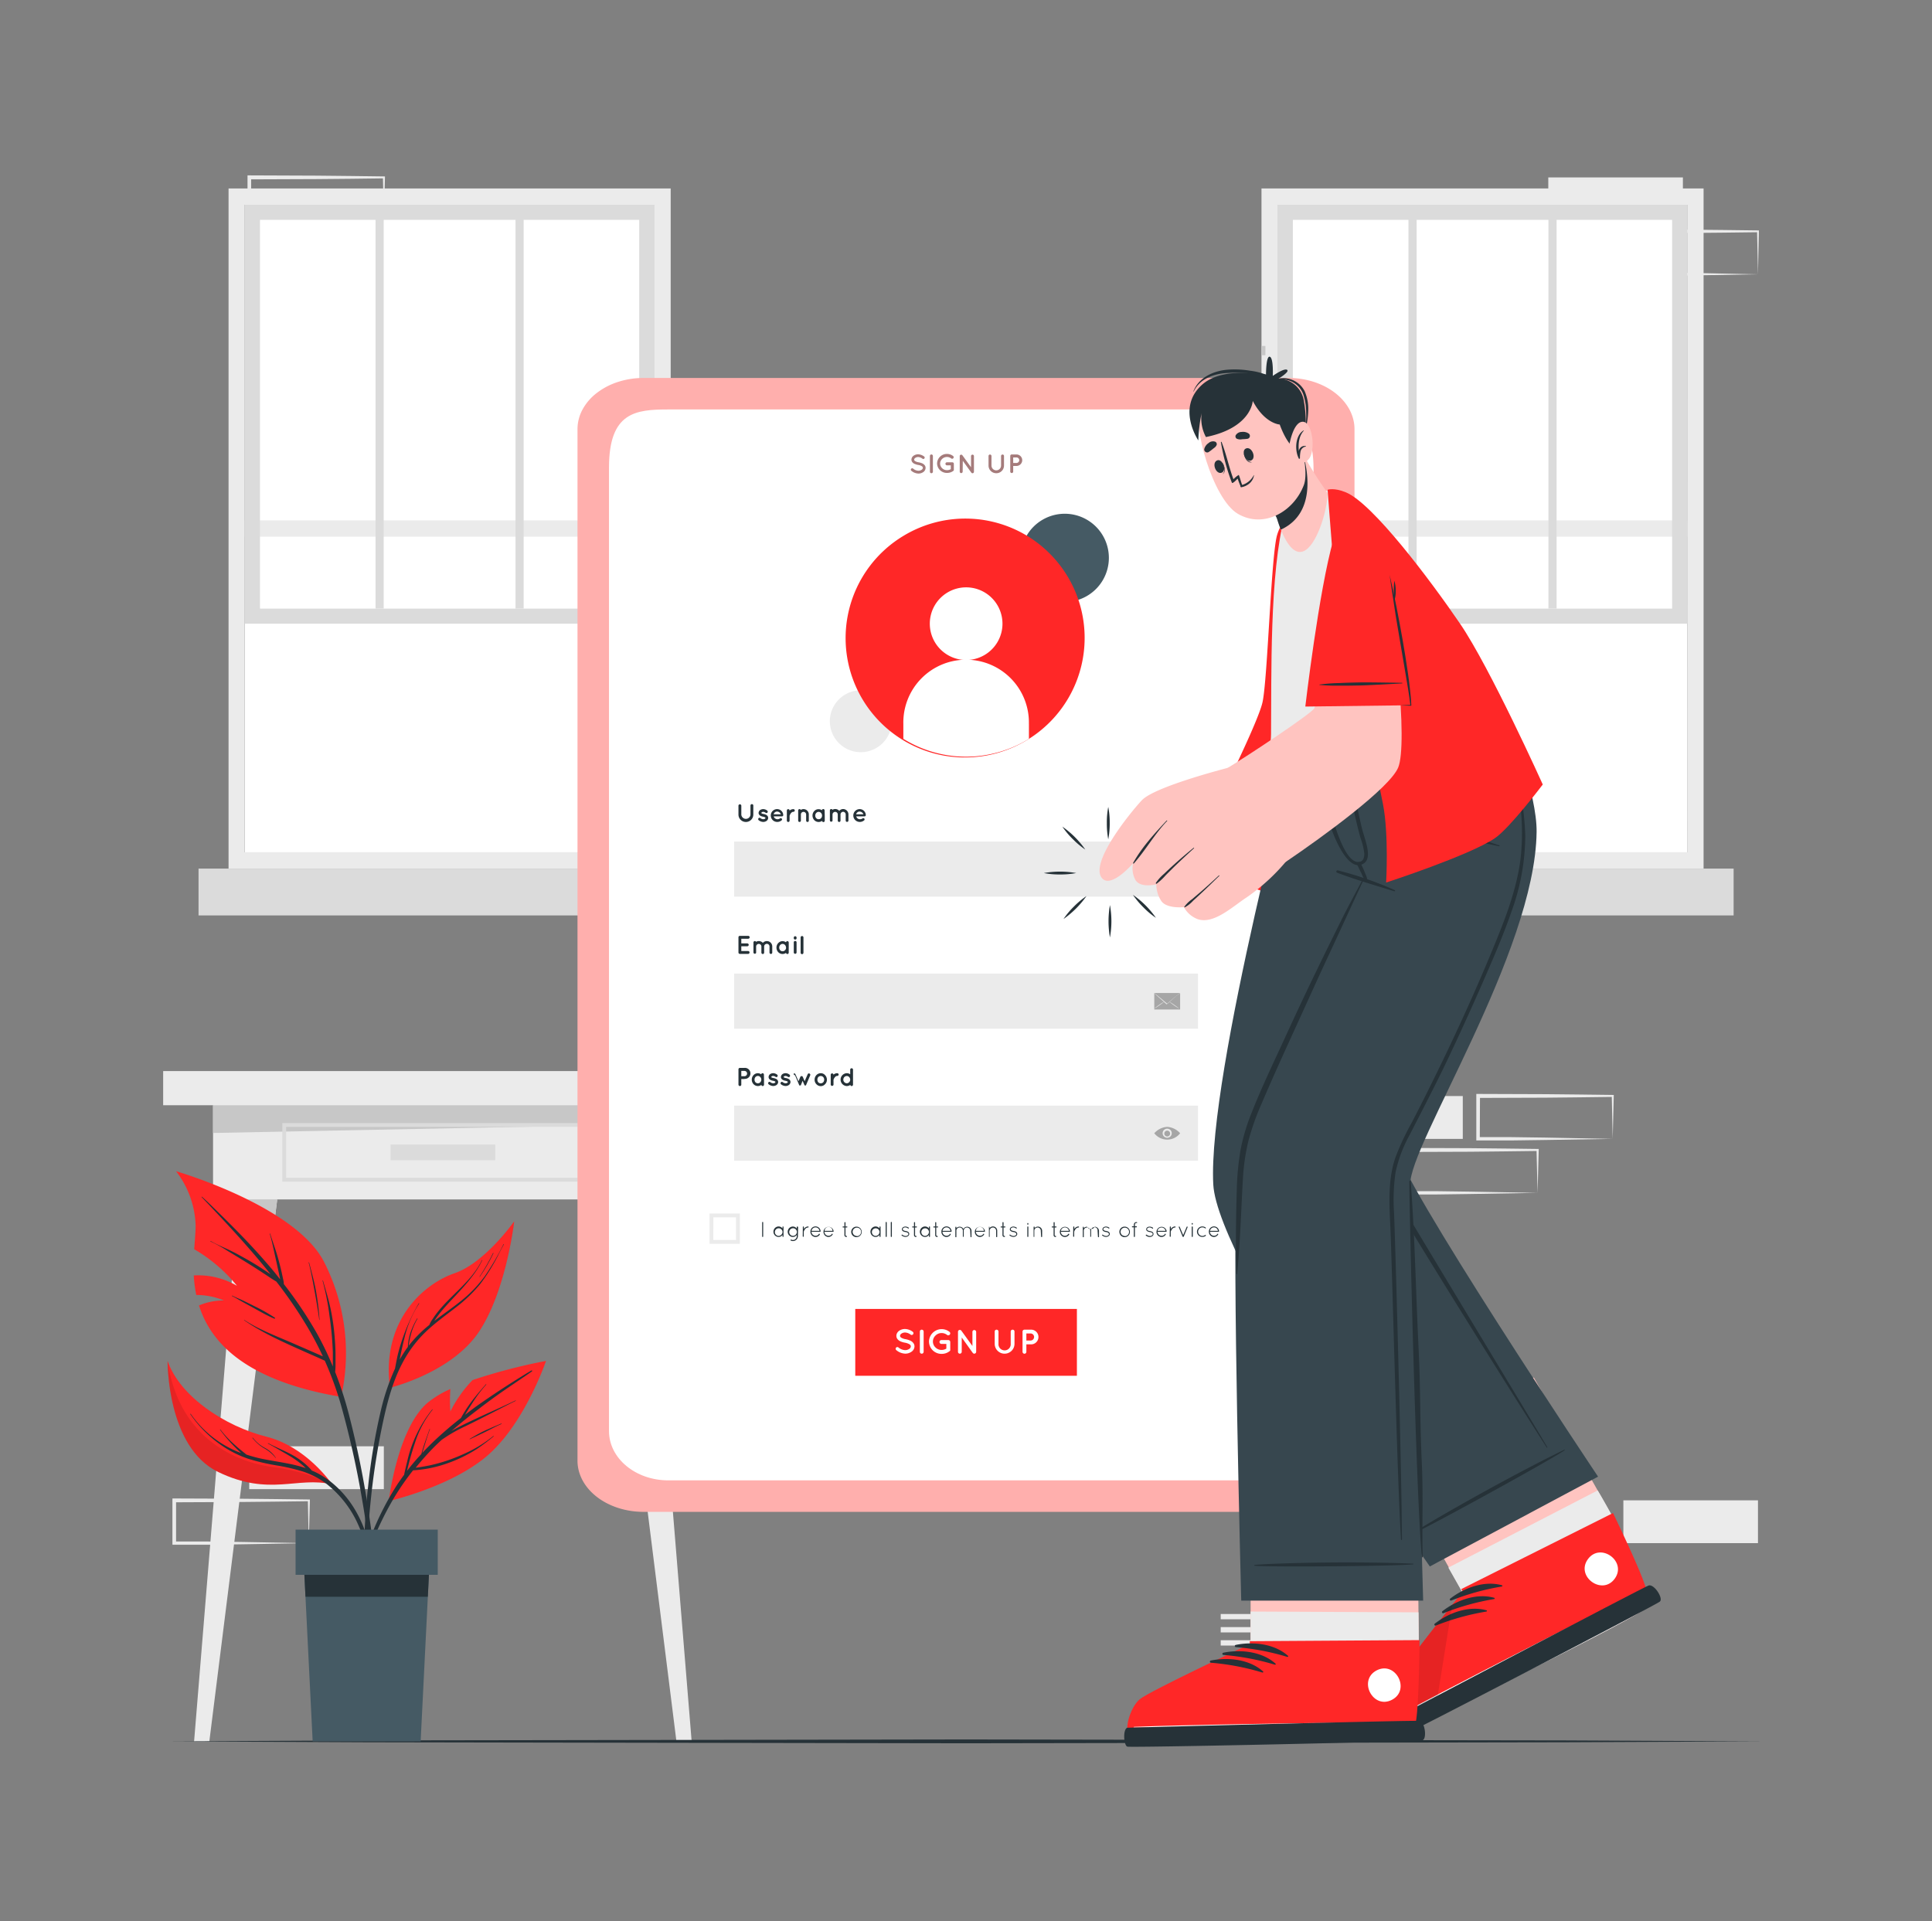 <svg width="184" height="183" fill="none" xmlns="http://www.w3.org/2000/svg"><rect width="100%" height="100%" fill="#808080" stroke="none"/><path d="M36.556 137.755h-12.82v4.08h12.82v-4.08zM77.957 38.057h-12.82v4.08h12.82v-4.08zM29.406 146.98l-6.366.109-3.22.044h-3.398v-4.408h.182l6.41.025 3.205.033 3.205.04h.088v.084l-.106 4.073zm0 0-.087-4.08.087.087-3.205.04-3.205.033-6.41.029.182-.182v4.08l-.168-.164h3.176l3.19.044 6.44.113zM153.589 108.475l-6.367.105-3.219.044H140.601v-4.43h.182l6.41.022 3.205.033 3.205.04h.088v.087l-.102 4.099zm0 0-.088-4.081.088.084-3.205.04-3.205.033-6.411.022.183-.179-.019 4.081-.164-.168h3.176l3.191.044 6.454.124zM146.435 113.616l-6.363.109-3.224.044h-3.398v-4.43h.186l6.41.022 3.202.033 3.205.04h.091v.109l-.109 4.073zm0 0-.099-4.073.084.084-3.205.04-3.202.033-6.41.022.183-.179-.019 4.077-.164-.164h3.176l3.187.043 6.469.117zM139.313 104.394h-12.82v4.081h12.82v-4.081zM167.426 142.9h-12.82v4.08h12.82v-4.08zM160.276 16.901h-12.82v4.08h12.82v-4.08zM167.426 26.126l-6.366.11-3.22.043h-3.398v-.167l-.018-4.08v-.183h.182l6.41.026 3.205.032 3.205.04h.088v.085l-.088 4.094zm0 0-.087-4.095.087.088-3.205.04-3.205.03-6.41.025.182-.182v4.08l-.167-.164h3.176l3.19.043 6.439.135zM36.557 20.981l-6.367.11-3.22.043h-3.398v-4.43h.182l6.41.026 3.206.033 3.205.04h.087v.084l-.105 4.094zm0 0-.088-4.08.088.088-3.206.04-3.205.029-6.41.025.182-.182v4.08l-.167-.164h3.176l3.19.044 6.44.12z" fill="#EBEBEB"/><path d="M21.767 17.951v64.78h42.108v-64.78H21.767zm40.554 63.227H23.306V19.505H62.32v61.673z" fill="#EBEBEB"/><path d="M62.318 19.505H23.32v61.673h38.998V19.505z" fill="#fff"/><path d="M23.32 51.118h38.998v-1.553H23.32v1.553z" fill="#EBEBEB"/><path d="M18.908 87.191h47.826v-4.46H18.908v4.46zM23.32 19.505h39.016v39.901H23.32V19.505zm37.557 1.436H24.761v37.025h36.12l-.004-37.025z" fill="#DBDBDB"/><path d="M49.873 19.505h-.777v38.46h.777v-38.46zM36.542 19.505h-.777v38.46h.777v-38.46z" fill="#DBDBDB"/><path d="M120.141 17.951v64.78h42.104v-64.78h-42.104zm40.551 63.227h-38.998V19.505h39.016l-.018 61.673z" fill="#EBEBEB"/><path d="M160.692 19.505h-38.998v61.673h38.998V19.505z" fill="#fff"/><path d="M121.694 51.118h38.998v-1.553h-38.998v1.553z" fill="#EBEBEB"/><path d="M117.282 87.191h47.825v-4.46h-47.825v4.46zM121.694 19.505h39.016v39.901h-39.016V19.505zm37.557 1.436h-36.12v37.025h36.12V20.94z" fill="#DBDBDB"/><path d="M148.247 19.505h-.777v38.46h.777v-38.46zM134.916 19.505h-.777v38.46h.777v-38.46z" fill="#DBDBDB"/><path d="M68.82 102.017H15.54v3.253h53.28v-3.253zM64.068 105.27H20.29v8.973h43.778v-8.973z" fill="#EBEBEB"/><path d="m64.068 107.042-43.778.871v-2.643h43.778v1.772z" fill="#C7C7C7"/><path d="M57.472 112.548H26.887v-5.579h30.585v5.579zm-30.22-.365h29.855v-4.85H27.251v4.85z" fill="#DBDBDB"/><path d="M47.164 109.007h-9.966v1.506h9.966v-1.506z" fill="#DBDBDB"/><path d="M19.937 165.86h-1.452l4.22-51.613h3.697l-6.465 51.613z" fill="#EBEBEB"/><path d="m26.402 114.247-.434 3.453h-3.544l.28-3.453h3.698z" fill="#C7C7C7"/><path d="M64.422 165.86h1.45l-4.218-51.613h-3.697l6.465 51.613z" fill="#EBEBEB"/><path d="m57.957 114.247.434 3.453h3.544l-.28-3.453h-3.698z" fill="#C7C7C7"/><path d="m15.962 165.86 19.012-.091 19.012-.029 38.02-.062 38.02.062 19.012.029 19.012.091-19.012.088-19.012.033-38.02.062-38.02-.062-19.012-.033-19.012-.088z" fill="#263238"/><path d="M122.764 36h-61.52a7.882 7.882 0 0 0-2.405.383 6.61 6.61 0 0 0-2.03 1.068 4.968 4.968 0 0 0-1.349 1.59 3.93 3.93 0 0 0-.46 1.868v98.177c-.014 1.291.634 2.535 1.802 3.456 1.168.922 2.76 1.446 4.427 1.458h61.52a7.9 7.9 0 0 0 2.407-.384 6.636 6.636 0 0 0 2.033-1.07 4.99 4.99 0 0 0 1.35-1.59 3.95 3.95 0 0 0 .461-1.87V40.909c.011-1.292-.639-2.534-1.808-3.454-1.169-.92-2.762-1.444-4.428-1.455zm2.341 100.058c0 2.585-2.498 4.675-5.574 4.675H64.476c-3.09 0-5.584-2.09-5.584-4.675V44.636c0-5.265 2.493-5.521 5.584-5.521h55.048c3.076 0 5.573.7 5.573 5.52l.008 91.423z" fill="#FFAFAD"/><path d="M125 44.542v91.766c0 2.594-2.526 4.692-5.641 4.692h-55.71c-3.123 0-5.649-2.098-5.649-4.692V44.542C58 39.258 60.526 39 63.649 39H119.329c3.127 0 5.671.702 5.671 5.542z" fill="#fff"/><path d="M120.032 42.33a.39.39 0 0 1-.239.358.385.385 0 0 1-.505-.505.387.387 0 0 1 .744.148zM120.032 43.702a.39.39 0 0 1-.239.357.385.385 0 0 1-.505-.505.387.387 0 0 1 .744.148zM120.032 45.072a.39.39 0 0 1-.239.358.385.385 0 0 1-.505-.505.387.387 0 0 1 .744.148z" fill="#C7C7C7"/><path d="M86.788 44.639a.135.135 0 0 1 .186 0 .802.802 0 0 0 .489.197.536.536 0 0 0 .317-.095.225.225 0 0 0 .11-.183.146.146 0 0 0-.022-.08.252.252 0 0 0-.077-.076.927.927 0 0 0-.365-.12 1.501 1.501 0 0 1-.328-.103.525.525 0 0 1-.237-.197.386.386 0 0 1-.058-.211.474.474 0 0 1 .204-.365.754.754 0 0 1 .441-.135c.202.011.397.082.558.204a.13.13 0 0 1 .037.183.133.133 0 0 1-.084.056.13.13 0 0 1-.099-.02.729.729 0 0 0-.412-.164.488.488 0 0 0-.284.088.208.208 0 0 0-.099.16.113.113 0 0 0 .019.073.242.242 0 0 0 .069.066.856.856 0 0 0 .317.113c.126.02.248.055.365.105a.61.61 0 0 1 .255.212.404.404 0 0 1 .062.219.499.499 0 0 1-.219.397.799.799 0 0 1-.47.142c-.241-.01-.472-.1-.657-.255a.135.135 0 0 1-.018-.211zM88.564 43.424a.139.139 0 0 1 .139-.138.146.146 0 0 1 .145.138v1.51a.146.146 0 0 1-.145.139.139.139 0 0 1-.139-.139v-1.51zM89.246 44.157a.93.93 0 0 1 .94-.922c.211 0 .417.069.584.197a.147.147 0 0 1 .052.156.144.144 0 0 1-.026.051.146.146 0 0 1-.205.026.66.66 0 0 0-1.006.248.602.602 0 0 0 .142.682.64.64 0 0 0 .46.186.706.706 0 0 0 .364-.095v-.365h-.364a.146.146 0 0 1-.135-.2.142.142 0 0 1 .135-.088h.506a.144.144 0 0 1 .139.086.14.14 0 0 1 .01.057v.609a.124.124 0 0 1-.046.062.944.944 0 0 1-.58.196.926.926 0 0 1-.97-.886zM91.681 44.934a.139.139 0 0 1-.277 0V43.45a.136.136 0 0 1 .16-.142c.036.005.07.025.092.054l.824 1.142v-1.05a.139.139 0 1 1 .277 0v1.484a.139.139 0 0 1-.197.125.13.13 0 0 1-.047-.038l-.817-1.134-.014 1.043zM94.876 45.072a.73.73 0 0 1-.73-.729v-.911a.135.135 0 0 1 .14-.139.142.142 0 0 1 .141.139v.911a.456.456 0 1 0 .912 0v-.911a.139.139 0 0 1 .142-.139.135.135 0 0 1 .139.139v.911a.73.73 0 0 1-.744.73zM96.808 44.38h-.313v.554a.142.142 0 0 1-.281 0v-1.51a.139.139 0 0 1 .139-.138h.455a.547.547 0 1 1 0 1.094zm-.313-.285h.313a.262.262 0 1 0 0-.525h-.313v.525z" fill="#A57B7B"/><path d="M120.513 32.949h-.317v.886h.317v-.886z" fill="#C7C7C7"/><path d="M119.791 153.729h-3.533v.503h3.533v-.503zM119.791 154.976h-3.533v.507h3.533v-.507zM119.791 156.227h-3.533v.507h3.533v-.507z" fill="#EBEBEB"/><path d="M71.036 78.29a.707.707 0 0 1-.707-.707v-.857a.138.138 0 0 1 .273 0v.872a.438.438 0 0 0 .872 0v-.872a.135.135 0 0 1 .19-.124.131.131 0 0 1 .08.124v.872a.707.707 0 0 1-.708.692zM72.236 77.94a.124.124 0 0 1 .182-.018c.076.063.171.1.27.106.06 0 .117-.017.168-.047.032-.03.043-.051.043-.073a.04.04 0 0 0 0-.022s0-.018-.032-.033a.606.606 0 0 0-.197-.066 1.01 1.01 0 0 1-.212-.065.42.42 0 0 1-.168-.143.277.277 0 0 1-.043-.153.364.364 0 0 1 .145-.27.529.529 0 0 1 .303-.09c.133.004.261.05.365.134a.139.139 0 0 1 .04.182.129.129 0 0 1-.136.055.13.13 0 0 1-.046-.022.415.415 0 0 0-.223-.09.252.252 0 0 0-.15.047.076.076 0 0 0-.036.054.026.026 0 0 0 0 .019l.026.025c.055.03.116.05.178.058a.904.904 0 0 1 .227.07c.07.03.132.08.175.145a.314.314 0 0 1 0 .321.365.365 0 0 1-.11.124.547.547 0 0 1-.317.099.73.73 0 0 1-.438-.168.135.135 0 0 1-.014-.179zM73.41 77.678a.601.601 0 0 1 .594-.613.584.584 0 0 1 .59.57v.021a.113.113 0 0 1-.123.098h-.78c.011.062.04.12.084.165a.394.394 0 0 0 .489.047.138.138 0 0 1 .185 0 .116.116 0 0 1 0 .16.627.627 0 0 1-.441.16.605.605 0 0 1-.598-.608zm.266-.12h.693a.401.401 0 0 0-.365-.26.339.339 0 0 0-.324.26h-.004zM75.692 77.197a.131.131 0 0 1-.13.127.226.226 0 0 0-.147.048.364.364 0 0 0-.113.116.867.867 0 0 0-.102.208v.463a.13.13 0 0 1-.04.094.13.13 0 0 1-.095.037.131.131 0 0 1-.127-.13v-.963a.128.128 0 0 1 .127-.128.127.127 0 0 1 .125.077c.007.016.01.033.01.05v.019a.332.332 0 0 1 .051-.051c.091-.064.2-.097.31-.095a.127.127 0 0 1 .131.128zM77.03 77.576v.583a.126.126 0 0 1-.075.12.13.13 0 0 1-.048.011.131.131 0 0 1-.132-.13v-.584a.252.252 0 0 0-.429-.175.244.244 0 0 0-.07.175v.583a.073.073 0 0 1 0 .026.14.14 0 0 1-.131.105.127.127 0 0 1-.128-.13v-.963a.127.127 0 0 1 .128-.132.131.131 0 0 1 .12.077.481.481 0 0 1 .259-.077.51.51 0 0 1 .507.51zM78.547 77.681v.478a.128.128 0 1 1-.255.026.569.569 0 0 1-.744-.073.631.631 0 0 1-.167-.43.61.61 0 0 1 .167-.43.554.554 0 0 1 .73-.077.128.128 0 0 1 .255.025l.014.481zm-.258 0a.365.365 0 0 0-.095-.251.306.306 0 0 0-.456 0 .365.365 0 0 0-.095.251.365.365 0 0 0 .095.252.301.301 0 0 0 .226.095.314.314 0 0 0 .23-.095.365.365 0 0 0 .095-.252zM80.05 77.572v.587a.131.131 0 0 1-.128.131.135.135 0 0 1-.135-.13v-.588a.247.247 0 0 0-.251-.244.252.252 0 0 0-.248.251v.606a.142.142 0 0 1-.124.08h-.026a.132.132 0 0 1-.102-.128v-.944a.13.13 0 0 1 .078-.124.133.133 0 0 1 .05-.011.128.128 0 0 1 .117.073.512.512 0 0 1 .649.099.5.5 0 0 1 .364-.172.515.515 0 0 1 .51.514v.58a.131.131 0 0 1-.262 0v-.58a.252.252 0 0 0-.248-.251.255.255 0 0 0-.244.251zM81.268 77.678a.61.61 0 0 1 .598-.613.584.584 0 0 1 .59.57v.021a.113.113 0 0 1-.124.098h-.78c.011.062.04.12.084.165a.365.365 0 0 0 .233.109c.09.008.18-.013.256-.062a.138.138 0 0 1 .186 0 .116.116 0 0 1 0 .16.627.627 0 0 1-.442.16.612.612 0 0 1-.601-.608zm.27-.12h.692a.4.4 0 0 0-.364-.26.339.339 0 0 0-.329.26z" fill="#263238"/><path d="M114.096 80.157h-44.18v5.247h44.18v-5.247z" fill="#EBEBEB"/><path d="M70.329 90.732v-1.459a.131.131 0 0 1 .135-.135h.798a.135.135 0 0 1 .135.135.139.139 0 0 1-.135.139H70.6v.445h.572a.138.138 0 0 1 .135.135.139.139 0 0 1-.135.138H70.6v.452h.663a.138.138 0 0 1 0 .274h-.798a.135.135 0 0 1-.135-.124zM72.775 90.148v.587a.13.13 0 0 1-.127.132.135.135 0 0 1-.135-.132v-.587a.246.246 0 0 0-.252-.244.252.252 0 0 0-.248.252v.605a.142.142 0 0 1-.124.08h-.025a.132.132 0 0 1-.106-.127v-.945a.134.134 0 0 1 .131-.135.126.126 0 0 1 .117.073.517.517 0 0 1 .649.099.5.5 0 0 1 .383-.172.514.514 0 0 1 .51.514v.58a.13.13 0 0 1-.224.093.131.131 0 0 1-.038-.093v-.58a.252.252 0 0 0-.248-.251.254.254 0 0 0-.263.251zM75.116 90.258v.477a.131.131 0 0 1-.13.132.135.135 0 0 1-.129-.106.568.568 0 0 1-.74-.073.631.631 0 0 1-.168-.43.617.617 0 0 1 .356-.568.55.55 0 0 1 .552.06.135.135 0 0 1 .128-.109.132.132 0 0 1 .122.084.13.13 0 0 1 .01.051v.482zm-.259 0a.343.343 0 0 0-.098-.252.3.3 0 0 0-.226-.102.293.293 0 0 0-.226.102.343.343 0 0 0-.095.252.365.365 0 0 0 .095.251.298.298 0 0 0 .226.095.307.307 0 0 0 .226-.095.365.365 0 0 0 .11-.251h-.012zM75.864 89.335a.135.135 0 0 1-.19.145.135.135 0 0 1-.076-.145v-.05a.135.135 0 0 1 .266 0v.05zm0 .445v.955a.135.135 0 0 1-.266 0v-.955a.135.135 0 0 1 .236-.11.135.135 0 0 1 .03.11zM76.385 89.153a.138.138 0 0 1 .135.135v1.458a.138.138 0 0 1-.135.135.135.135 0 0 1-.135-.135v-1.458a.135.135 0 0 1 .135-.135z" fill="#263238"/><path d="M114.096 92.734h-44.18v5.247h44.18v-5.247z" fill="#EBEBEB"/><path d="M70.901 102.775H70.6v.533a.13.13 0 0 1-.01.051.124.124 0 0 1-.03.044.117.117 0 0 1-.044.029.132.132 0 0 1-.051.011.14.14 0 0 1-.135-.135v-1.459a.135.135 0 0 1 .135-.135h.437a.519.519 0 0 1 .4.137.52.52 0 0 1 .169.387.529.529 0 0 1-.355.496.519.519 0 0 1-.214.027v.014zm-.302-.269h.302a.253.253 0 0 0 .178-.43.253.253 0 0 0-.178-.074H70.6v.504zM72.764 102.834v.481a.133.133 0 0 1-.04.091.135.135 0 0 1-.09.037.137.137 0 0 1-.128-.106.564.564 0 0 1-.74-.073.625.625 0 0 1-.168-.43.615.615 0 0 1 .167-.43.546.546 0 0 1 .73-.077.135.135 0 0 1 .127-.109.135.135 0 0 1 .093.04.137.137 0 0 1 .039.095l.01.481zm-.258 0a.364.364 0 0 0-.202-.327.315.315 0 0 0-.25 0 .313.313 0 0 0-.103.075.366.366 0 0 0-.09.252.363.363 0 0 0 .09.251.32.32 0 0 0 .456 0 .364.364 0 0 0 .099-.251zM73.184 103.093a.116.116 0 0 1 .038-.034.121.121 0 0 1 .049-.016.146.146 0 0 1 .05.006.125.125 0 0 1 .045.025c.076.063.171.1.27.106a.32.32 0 0 0 .168-.047c.032-.029.043-.051.043-.073a.041.041 0 0 0 0-.022.068.068 0 0 0-.032-.029.464.464 0 0 0-.194-.069.92.92 0 0 1-.211-.066.363.363 0 0 1-.171-.142.312.312 0 0 1-.04-.153.367.367 0 0 1 .142-.27.535.535 0 0 1 .302-.091c.133.005.26.052.365.135a.13.13 0 0 1 .055.083c.006.034 0 .07-.019.099a.122.122 0 0 1-.082.055.123.123 0 0 1-.096-.022.425.425 0 0 0-.226-.088.231.231 0 0 0-.146.044c-.033.022-.04.044-.04.055a.024.024 0 0 0 0 .018c.007.011.017.02.029.025a.49.49 0 0 0 .178.059.895.895 0 0 1 .227.069c.072.029.133.08.174.146.03.048.047.103.048.16a.363.363 0 0 1-.153.285.565.565 0 0 1-.321.098.728.728 0 0 1-.434-.168.13.13 0 0 1-.018-.178zM74.365 103.093a.117.117 0 0 1 .039-.034.121.121 0 0 1 .048-.016.146.146 0 0 1 .051.006.125.125 0 0 1 .044.025c.077.064.171.101.27.106a.32.32 0 0 0 .168-.047c.033-.029.044-.051.044-.073a.041.041 0 0 0 0-.022.092.092 0 0 0-.033-.029.495.495 0 0 0-.197-.069 1.012 1.012 0 0 1-.215-.066.39.39 0 0 1-.168-.142.278.278 0 0 1-.043-.153.362.362 0 0 1 .145-.27.519.519 0 0 1 .303-.091.607.607 0 0 1 .365.135.139.139 0 0 1 .04.182.126.126 0 0 1-.084.055.112.112 0 0 1-.052-.001.133.133 0 0 1-.047-.021.404.404 0 0 0-.222-.088.256.256 0 0 0-.15.044.084.084 0 0 0-.024.023.077.077 0 0 0-.012.032.024.024 0 0 0 0 .018l.026.025a.493.493 0 0 0 .178.059.895.895 0 0 1 .226.069.39.39 0 0 1 .175.146.312.312 0 0 1 0 .32.365.365 0 0 1-.109.125.545.545 0 0 1-.317.098.725.725 0 0 1-.438-.168.133.133 0 0 1-.01-.178zM77.165 102.415l-.404.951v.018h-.142v-.018l-.18-.426-.17.426v.018h-.124a.029.029 0 0 1-.026 0v-.018l-.401-.951a.128.128 0 0 1-.103-.051.124.124 0 0 1-.017-.114.115.115 0 0 1 .048-.01.116.116 0 0 1 .112.083l.292.66.171-.412a.127.127 0 0 1 .117-.076.123.123 0 0 1 .12.076l.175.412.288-.66a.113.113 0 0 1 .025-.043.118.118 0 0 1 .09-.04c.017 0 .034.003.05.01a.142.142 0 0 1 .043.025.132.132 0 0 1 .036.14zM77.75 103.264a.594.594 0 0 1-.169-.43c0-.16.06-.313.168-.43a.57.57 0 0 1 .647-.137.55.55 0 0 1 .184.137c.11.116.172.27.172.43a.585.585 0 0 1-.172.43.546.546 0 0 1-.64.138.564.564 0 0 1-.19-.138zm.097-.43a.406.406 0 0 0 .088.259.336.336 0 0 0 .46 0c.065-.07.1-.163.098-.259a.363.363 0 0 0-.099-.255.33.33 0 0 0-.222-.092.364.364 0 0 0-.237.092.392.392 0 0 0-.088.255zM79.871 102.349a.13.13 0 0 1-.037.091.13.13 0 0 1-.09.04.257.257 0 0 0-.15.044.662.662 0 0 0-.212.324v.467a.135.135 0 0 1-.266 0v-.966a.135.135 0 0 1 .266 0v.018a.324.324 0 0 1 .052-.051.52.52 0 0 1 .31-.095c.016 0 .033.004.048.01a.12.12 0 0 1 .042.028.13.13 0 0 1 .037.09zM81.239 103.312a.13.13 0 0 1-.039.092.13.13 0 0 1-.22-.067.592.592 0 0 1-.336.106.613.613 0 0 1 0-1.225c.118 0 .233.037.328.105v-.463a.138.138 0 0 1 .046-.081.139.139 0 0 1 .088-.032c.031 0 .062.012.087.032.024.021.04.05.046.081v1.452zm-.595-.825a.334.334 0 0 0-.23.099.364.364 0 0 0-.073.378.331.331 0 0 0 .074.11c.029.032.064.058.104.076.04.017.082.026.125.027a.303.303 0 0 0 .23-.103.331.331 0 0 0 .098-.24.365.365 0 0 0-.098-.248.304.304 0 0 0-.23-.099z" fill="#263238"/><path d="M114.096 105.31h-44.18v5.247h44.18v-5.247z" fill="#EBEBEB"/><path d="M72.586 116.435a.048.048 0 0 1 .047-.048c.007 0 .013.001.02.003a.039.039 0 0 1 .016.01c.005.004.009.01.011.016a.046.046 0 0 1 .004.019v1.33a.053.053 0 0 1-.015.037.053.053 0 0 1-.036.015.061.061 0 0 1-.019-.004.052.052 0 0 1-.016-.012.04.04 0 0 1-.01-.016.05.05 0 0 1-.002-.02v-1.33zM74.62 116.865v.9a.048.048 0 0 1-.047.048.048.048 0 0 1-.047-.048v-.145a.475.475 0 0 1-.365.197.499.499 0 0 1 0-1 .473.473 0 0 1 .365.194v-.146a.048.048 0 0 1 .047-.048.048.048 0 0 1 .047.048zm-.094.452a.367.367 0 0 0-.249-.31.365.365 0 1 0-.116.711.387.387 0 0 0 .365-.401zM75.992 117.736a.474.474 0 0 1-.682.423.05.05 0 0 1-.018-.065.043.043 0 0 1 .027-.027.044.044 0 0 1 .038.005.37.37 0 0 0 .418-.071.363.363 0 0 0 .107-.257v-.124a.462.462 0 0 1-.158.143.464.464 0 0 1-.557-.092.495.495 0 0 1 .35-.846.459.459 0 0 1 .365.193v-.146a.05.05 0 0 1 .007-.027.048.048 0 0 1 .02-.018.052.052 0 0 1 .028-.004c.01.002.019.006.025.013.013 0 .025.005.034.014a.046.046 0 0 1 .014.033l-.019.853zm-.099-.423a.363.363 0 0 0-.455-.316.36.36 0 0 0-.178.108.361.361 0 0 0-.064.392.366.366 0 0 0 .332.217.383.383 0 0 0 .365-.401zM76.462 116.868c0-.013.005-.026.015-.036a.054.054 0 0 1 .036-.015.06.06 0 0 1 .019.004.053.053 0 0 1 .016.012.04.04 0 0 1 .01.016.046.046 0 0 1 .002.019v.219-.025a.494.494 0 0 1 .401-.245.06.06 0 0 1 .02.004.053.053 0 0 1 .015.012.04.04 0 0 1 .01.016.046.046 0 0 1 .003.019.048.048 0 0 1-.048.048.368.368 0 0 0-.292.164.88.88 0 0 0-.12.233v.438a.048.048 0 0 1-.012.036.05.05 0 0 1-.035.015.05.05 0 0 1-.036-.015.052.052 0 0 1-.015-.036l.01-.883zM77.184 117.317a.483.483 0 0 1 .466-.503.482.482 0 0 1 .504.467.04.04 0 0 1-.005.017.044.044 0 0 1-.012.015.049.049 0 0 1-.016.009.038.038 0 0 1-.018.002h-.82a.392.392 0 0 0 .575.336.366.366 0 0 0 .135-.135.045.045 0 0 1 .033-.013c.012 0 .024.004.033.013a.055.055 0 0 1 .018.069.487.487 0 0 1-.405.226.495.495 0 0 1-.489-.503zm.106-.08h.758a.38.38 0 0 0-.38-.33.381.381 0 0 0-.378.33zM78.427 117.317a.485.485 0 0 1 .966-.036.038.038 0 0 1-.003.017.04.04 0 0 1-.01.015.046.046 0 0 1-.016.009.036.036 0 0 1-.018.002h-.831a.392.392 0 0 0 .574.337.37.37 0 0 0 .137-.136.045.045 0 0 1 .033-.013c.012 0 .024.004.032.013a.05.05 0 0 1 0 .069.483.483 0 0 1-.404.226.489.489 0 0 1-.46-.503zm.106-.08h.755a.379.379 0 0 0-.644-.267.378.378 0 0 0-.111.267zM80.703 116.865a.048.048 0 0 1-.015.032.05.05 0 0 1-.033.015h-.131v.73c0 .019.008.037.022.052a.081.081 0 0 0 .05.024.06.06 0 0 1 .024-.001.055.055 0 0 1 .021.01.044.044 0 0 1 .015.018.048.048 0 0 1 .005.022.052.052 0 0 1-.02.041.042.042 0 0 1-.021.009.046.046 0 0 1-.023 0 .175.175 0 0 1-.163-.108.166.166 0 0 1-.012-.067v-.73h-.124c-.048 0-.048-.022-.048-.047 0-.026 0-.048.048-.048h.124v-.364c0-.014.005-.027.015-.036a.05.05 0 0 1 .036-.015.05.05 0 0 1 .036.015c.01.009.015.022.015.036v.364h.131a.056.056 0 0 1 .033.015.053.053 0 0 1 .014.033zM81.567 116.836a.498.498 0 0 1 .353.852.499.499 0 1 1-.353-.852zm0 .9a.401.401 0 0 0 .401-.221.403.403 0 0 0-.269-.575.405.405 0 0 0-.497.395.391.391 0 0 0 .365.383v.018zM83.864 116.865v.9a.05.05 0 0 1-.003.02.04.04 0 0 1-.01.016.052.052 0 0 1-.016.012.061.061 0 0 1-.018.004.053.053 0 0 1-.037-.015.053.053 0 0 1-.015-.037v-.145a.472.472 0 0 1-.364.197.499.499 0 0 1-.353-.853.499.499 0 0 1 .353-.147.472.472 0 0 1 .364.194v-.146c0-.007.002-.013.004-.019a.045.045 0 0 1 .012-.016.052.052 0 0 1 .016-.01.063.063 0 0 1 .02-.003.048.048 0 0 1 .047.048zm-.099.452a.366.366 0 0 0-.632-.209.363.363 0 0 0 .07.55.36.36 0 0 0 .198.06.387.387 0 0 0 .364-.401zM84.349 116.435c0-.007.001-.013.004-.019a.044.044 0 0 1 .011-.016.039.039 0 0 1 .017-.01.062.062 0 0 1 .019-.003.052.052 0 0 1 .051.048v1.33a.053.053 0 0 1-.015.037.053.053 0 0 1-.036.015.054.054 0 0 1-.036-.015.053.053 0 0 1-.015-.037v-1.33zM84.837 116.435c0-.014.006-.027.015-.037a.052.052 0 0 1 .036-.014c.014 0 .027.005.036.014.01.01.015.023.015.037v1.33a.053.053 0 0 1-.014.037.053.053 0 0 1-.037.015.053.053 0 0 1-.036-.015.053.053 0 0 1-.015-.037v-1.33zM85.877 117.609a.037.037 0 0 1 .016-.011.04.04 0 0 1 .018-.004c.007 0 .013.001.02.004a.528.528 0 0 0 .322.127.309.309 0 0 0 .189-.062.139.139 0 0 0 .07-.122.142.142 0 0 0-.07-.122.486.486 0 0 0-.215-.073.567.567 0 0 1-.226-.076.206.206 0 0 1-.077-.076.206.206 0 0 1-.03-.103.252.252 0 0 1 .107-.197.43.43 0 0 1 .244-.066.547.547 0 0 1 .299.106c.009.01.014.022.014.035a.048.048 0 0 1-.014.034.046.046 0 0 1-.033.014.046.046 0 0 1-.033-.014.468.468 0 0 0-.248-.098.32.32 0 0 0-.19.055.158.158 0 0 0-.062.116.116.116 0 0 0 .06.099.452.452 0 0 0 .203.069.666.666 0 0 1 .241.084.244.244 0 0 1 .113.204.257.257 0 0 1-.113.201.41.41 0 0 1-.248.08.625.625 0 0 1-.365-.142.05.05 0 0 1-.008-.033.045.045 0 0 1 .016-.029zM87.328 116.865a.049.049 0 0 1-.015.032.05.05 0 0 1-.032.015h-.132v.73c.001.019.009.037.022.052a.081.081 0 0 0 .051.024.061.061 0 0 1 .023-.001.055.055 0 0 1 .022.01.045.045 0 0 1 .014.018.048.048 0 0 1 .006.022.052.052 0 0 1-.02.041.042.042 0 0 1-.022.009.046.046 0 0 1-.023 0 .174.174 0 0 1-.175-.175v-.73h-.124c-.047 0-.047-.022-.047-.047 0-.026 0-.048.047-.048h.124v-.364c0-.014.005-.027.015-.036a.05.05 0 0 1 .036-.015.05.05 0 0 1 .036.015.05.05 0 0 1 .015.036v.364h.117a.081.081 0 0 1 .022 0 .051.051 0 0 1 .02.01c.006.004.01.01.014.017a.047.047 0 0 1 .006.021zM88.571 116.865v.9a.05.05 0 0 1-.002.02.04.04 0 0 1-.01.016.052.052 0 0 1-.016.012.061.061 0 0 1-.02.004.053.053 0 0 1-.035-.015.053.053 0 0 1-.015-.037v-.145a.472.472 0 0 1-.365.197.499.499 0 0 1-.353-.853.499.499 0 0 1 .353-.147.472.472 0 0 1 .365.194v-.146c0-.007.001-.013.004-.019a.044.044 0 0 1 .011-.016.052.052 0 0 1 .017-.01.063.063 0 0 1 .019-.003.048.048 0 0 1 .047.048zm-.098.452a.366.366 0 0 0-.633-.209.363.363 0 0 0 .07.55.36.36 0 0 0 .198.06.387.387 0 0 0 .365-.401zM89.344 116.865a.048.048 0 0 1-.015.032.05.05 0 0 1-.032.015h-.131v.73c0 .02.009.038.023.053a.08.08 0 0 0 .053.023.061.061 0 0 1 .023-.001.055.055 0 0 1 .022.01.045.045 0 0 1 .014.018.048.048 0 0 1 .006.022.052.052 0 0 1-.02.041.042.042 0 0 1-.022.009.046.046 0 0 1-.023 0 .16.16 0 0 1-.068-.012.165.165 0 0 1-.107-.163v-.73h-.127c-.048 0-.048-.022-.048-.047 0-.026 0-.048.047-.048h.128v-.364a.051.051 0 0 1 .048-.051.053.053 0 0 1 .035.016c.01.009.015.022.016.035v.364h.13a.056.056 0 0 1 .033.015.053.053 0 0 1 .015.033zM89.658 117.317a.483.483 0 0 1 .466-.503.482.482 0 0 1 .504.467.04.04 0 0 1-.005.017.044.044 0 0 1-.012.015.049.049 0 0 1-.016.009.038.038 0 0 1-.018.002h-.82a.392.392 0 0 0 .575.336.366.366 0 0 0 .135-.135.045.045 0 0 1 .033-.013c.012 0 .024.004.033.013a.05.05 0 0 1 0 .069.466.466 0 0 1-.401.226.492.492 0 0 1-.474-.503zm.106-.08h.758a.38.38 0 0 0-.38-.33.381.381 0 0 0-.378.33zM92.403 117.226a.31.31 0 1 0-.62 0v.55a.041.041 0 0 1-.01.016.046.046 0 0 1-.015.01H91.7v-.543a.313.313 0 0 0-.182-.317.306.306 0 0 0-.253 0 .318.318 0 0 0-.168.188.311.311 0 0 0-.013.129v.543a.048.048 0 0 1-.006.023.045.045 0 0 1-.016.017h-.033a.054.054 0 0 1-.026-.013.058.058 0 0 1-.018-.023v-.916a.051.051 0 0 1 .047-.047.042.042 0 0 1 .02.002.055.055 0 0 1 .016.011.04.04 0 0 1 .012.015.05.05 0 0 1 .004.019v.095a.384.384 0 0 1 .137-.105.414.414 0 0 1 .534.174.421.421 0 0 1 .52-.18.411.411 0 0 1 .22.221c.02.05.03.103.029.156v.544a.047.047 0 0 1-.095 0l-.026-.569zM92.841 117.317a.485.485 0 0 1 .966-.036.04.04 0 0 1-.003.017.04.04 0 0 1-.01.015.045.045 0 0 1-.016.009.036.036 0 0 1-.018.002h-.82a.392.392 0 0 0 .573.337.37.37 0 0 0 .138-.136.045.045 0 0 1 .032-.013c.013 0 .024.004.033.013a.05.05 0 0 1 0 .069.482.482 0 0 1-.405.226.493.493 0 0 1-.47-.503zm.106-.08h.755a.379.379 0 0 0-.645-.267.378.378 0 0 0-.11.267zM94.868 117.226a.302.302 0 0 0-.088-.219.294.294 0 0 0-.1-.067.3.3 0 0 0-.118-.024.314.314 0 0 0-.31.31V117.798a.043.043 0 0 1-.016.013.07.07 0 0 1-.02.006.064.064 0 0 1-.033-.026v-.912a.051.051 0 0 1 0-.023.052.052 0 0 1 .01-.02c.007 0 .014.001.02.004a.037.037 0 0 1 .016.011c.004.005.008.01.01.016a.053.053 0 0 1 .002.02v.095a.404.404 0 0 1 .73.262v.54c0 .006 0 .013-.003.019a.053.053 0 0 1-.01.017.075.075 0 0 1-.016.011.06.06 0 0 1-.019.004.054.054 0 0 1-.036-.015.052.052 0 0 1-.015-.036l-.004-.558zM95.754 116.865a.052.052 0 0 1-.016.034.054.054 0 0 1-.034.013h-.128v.73c0 .019.009.037.022.052a.081.081 0 0 0 .05.024.06.06 0 0 1 .024-.001.055.055 0 0 1 .021.01.044.044 0 0 1 .015.018.048.048 0 0 1 .005.022.052.052 0 0 1-.02.041.042.042 0 0 1-.021.009.046.046 0 0 1-.023 0 .174.174 0 0 1-.175-.175v-.73h-.124c-.048 0-.048-.022-.048-.047 0-.026 0-.048.048-.048h.124v-.364c0-.014.005-.027.015-.036a.05.05 0 0 1 .036-.015.05.05 0 0 1 .036.015c.01.009.015.022.015.036v.364h.128a.052.052 0 0 1 .051.048zM96.152 117.609a.037.037 0 0 1 .016-.011.04.04 0 0 1 .018-.004c.007 0 .013.001.02.004a.528.528 0 0 0 .322.127.296.296 0 0 0 .19-.062.15.15 0 0 0 .052-.051.15.15 0 0 0 .024-.069.164.164 0 0 0-.023-.07.164.164 0 0 0-.05-.054.47.47 0 0 0-.212-.073.535.535 0 0 1-.226-.076.209.209 0 0 1-.11-.179.245.245 0 0 1 .11-.197.43.43 0 0 1 .245-.066.566.566 0 0 1 .298.106c.01.01.014.022.014.035a.048.048 0 0 1-.014.034.046.046 0 0 1-.032.014.046.046 0 0 1-.033-.014.439.439 0 0 0-.245-.098.305.305 0 0 0-.19.055.15.15 0 0 0-.065.116c0 .02.006.04.017.057a.12.12 0 0 0 .042.042.48.48 0 0 0 .204.069.685.685 0 0 1 .244.084.243.243 0 0 1 .113.204.247.247 0 0 1-.117.201.409.409 0 0 1-.248.08.61.61 0 0 1-.364-.142.04.04 0 0 1-.01-.015.042.042 0 0 1 .01-.047zM97.84 116.537a.048.048 0 0 1 .048-.048c.006 0 .013.001.019.003a.04.04 0 0 1 .017.01c.004.004.008.01.01.016a.045.045 0 0 1 .005.019v.047a.05.05 0 0 1 0 .023.057.057 0 0 1-.009.022.046.046 0 0 1-.018.014.046.046 0 0 1-.045 0 .047.047 0 0 1-.018-.014.058.058 0 0 1-.01-.022.05.05 0 0 1 .001-.023v-.047zm0 .328a.048.048 0 0 1 .048-.048c.006 0 .013.001.019.003a.053.053 0 0 1 .017.01c.004.004.008.01.01.016a.045.045 0 0 1 .005.019v.9a.053.053 0 0 1-.015.037.054.054 0 0 1-.036.015.061.061 0 0 1-.02-.004.053.053 0 0 1-.025-.028.05.05 0 0 1-.003-.02v-.9zM99.124 117.226a.3.3 0 0 0-.089-.219.294.294 0 0 0-.1-.067.3.3 0 0 0-.118-.024.314.314 0 0 0-.31.31V117.798a.042.042 0 0 1-.016.013.07.07 0 0 1-.02.006.064.064 0 0 1-.033-.026v-.912c0-.013.006-.026.015-.036a.054.054 0 0 1 .036-.015c.007 0 .013.002.02.004a.052.052 0 0 1 .015.012.04.04 0 0 1 .01.016.048.048 0 0 1 .003.019v.095a.405.405 0 0 1 .596-.025.41.41 0 0 1 .118.288v.539c0 .007 0 .014-.002.02a.039.039 0 0 1-.01.016.052.052 0 0 1-.016.012.041.041 0 0 1-.02.003.052.052 0 0 1-.035-.014.053.053 0 0 1-.015-.037l-.03-.55zM100.622 116.865a.05.05 0 0 1-.016.034.054.054 0 0 1-.035.013h-.127v.73a.08.08 0 0 0 .073.076.059.059 0 0 1 .023-.001.054.054 0 0 1 .036.028.054.054 0 0 1 .005.022.06.06 0 0 1-.005.023.065.065 0 0 1-.015.018.04.04 0 0 1-.021.009.045.045 0 0 1-.023 0 .172.172 0 0 1-.125-.051.147.147 0 0 1-.038-.057.153.153 0 0 1-.012-.067v-.73h-.124c-.052 0-.051-.022-.051-.047 0-.026-.001-.048.051-.048h.124v-.364c0-.013.005-.025.014-.034a.049.049 0 0 1 .033-.017.055.055 0 0 1 .055.051v.364h.127a.05.05 0 0 1 .035.014.05.05 0 0 1 .016.034zM100.936 117.317a.487.487 0 0 1 .466-.465.486.486 0 0 1 .5.429.047.047 0 0 1-.003.017.046.046 0 0 1-.026.024.037.037 0 0 1-.018.002h-.821a.384.384 0 0 0 .572.336.375.375 0 0 0 .136-.135.044.044 0 0 1 .033-.013c.012 0 .024.004.032.013a.048.048 0 0 1 .016.012.05.05 0 0 1 .009.018.046.046 0 0 1 .001.02c-.001.007-.004.013-.007.019a.491.491 0 0 1-.405.226.512.512 0 0 1-.189-.04.483.483 0 0 1-.296-.463zm.102-.08h.758a.379.379 0 0 0-.379-.33.381.381 0 0 0-.379.33zM102.216 116.868a.051.051 0 0 1 .051-.051c.006 0 .013.002.019.004a.061.061 0 0 1 .016.012.041.041 0 0 1 .012.035v.219-.025a.494.494 0 0 1 .401-.245c.007 0 .013.002.019.004a.048.048 0 0 1 .016.012c.005.004.008.01.01.016a.063.063 0 0 1 .003.019.048.048 0 0 1-.048.048.365.365 0 0 0-.291.164.89.89 0 0 0-.121.233v.438a.041.041 0 0 1-.002.019.059.059 0 0 1-.01.017.057.057 0 0 1-.016.011.043.043 0 0 1-.019.004.048.048 0 0 1-.036-.015.05.05 0 0 1-.015-.036l.011-.883zM104.531 117.226a.315.315 0 0 0-.077-.241.318.318 0 0 0-.231-.103.318.318 0 0 0-.231.103.314.314 0 0 0-.077.241v.55a.044.044 0 0 1-.01.016.044.044 0 0 1-.016.01H103.835v-.543a.33.33 0 0 0-.013-.129.314.314 0 0 0-.295-.215.308.308 0 0 0-.295.215.313.313 0 0 0-.014.129v.543a.046.046 0 0 1-.005.023.052.052 0 0 1-.016.017h-.033a.06.06 0 0 1-.025-.013.065.065 0 0 1-.015-.023v-.916c0-.012.005-.024.014-.033a.044.044 0 0 1 .033-.014c.013 0 .025.005.034.014a.05.05 0 0 1 .013.033v.095a.4.4 0 0 1 .31-.142.411.411 0 0 0 .73 0c.108 0 .212.043.288.12.077.076.12.18.12.288v.544a.043.043 0 0 1-.004.019.042.042 0 0 1-.011.016l-.017.01a.04.04 0 0 1-.019.002.048.048 0 0 1-.034-.014.05.05 0 0 1-.013-.033l-.037-.569zM104.972 117.609a.042.042 0 0 1 .016-.011.043.043 0 0 1 .019-.004.04.04 0 0 1 .019.004.526.526 0 0 0 .322.127.299.299 0 0 0 .19-.062.15.15 0 0 0 .052-.051.14.14 0 0 0 .024-.069.165.165 0 0 0-.073-.124.468.468 0 0 0-.211-.073.532.532 0 0 1-.226-.076.213.213 0 0 1-.08-.075.21.21 0 0 1-.03-.104.244.244 0 0 1 .11-.197.43.43 0 0 1 .244-.066.54.54 0 0 1 .295.106c.005.005.009.01.011.016a.04.04 0 0 1 .004.019.043.043 0 0 1-.004.019.033.033 0 0 1-.011.015.043.043 0 0 1-.032.014.045.045 0 0 1-.033-.014.441.441 0 0 0-.245-.098.304.304 0 0 0-.189.055.16.16 0 0 0-.047.05.157.157 0 0 0-.019.066c.001.02.006.04.016.057a.124.124 0 0 0 .043.042.472.472 0 0 0 .204.069.681.681 0 0 1 .244.084.236.236 0 0 1 .109.204c0 .04-.011.08-.031.115a.25.25 0 0 1-.082.086.406.406 0 0 1-.248.08.61.61 0 0 1-.364-.142.06.06 0 0 1-.009-.015.033.033 0 0 1-.002-.017c0-.006.002-.011.004-.017a.064.064 0 0 1 .01-.013zM107.084 116.836a.5.5 0 1 1-.474.499.485.485 0 0 1 .474-.499zm0 .9a.402.402 0 0 0 .401-.221.402.402 0 0 0-.269-.575.407.407 0 0 0-.427.166.391.391 0 0 0 .295.612v.018zM108.302 116.442a.065.065 0 0 1-.004.019.061.061 0 0 1-.012.016.044.044 0 0 1-.036.012c-.069 0-.105 0-.123.04a.246.246 0 0 0-.041.164v.106h.139a.051.051 0 0 1 .051.051.04.04 0 0 1-.004.019c-.003.006-.006.012-.011.016a.042.042 0 0 1-.017.01.058.058 0 0 1-.019.003h-.139v.871a.05.05 0 0 1-.015.035.054.054 0 0 1-.036.016.051.051 0 0 1-.051-.051v-.871h-.131a.063.063 0 0 1-.019-.003.042.042 0 0 1-.017-.01c-.005-.004-.008-.01-.011-.016a.04.04 0 0 1-.004-.019.05.05 0 0 1 .015-.036.055.055 0 0 1 .036-.015h.131v-.106a.36.36 0 0 1 .066-.222.262.262 0 0 1 .2-.069c.012 0 .024.003.033.011.01.007.016.017.019.029zM109.144 117.609a.039.039 0 0 1 .015-.011.043.043 0 0 1 .019-.004.04.04 0 0 1 .019.004.545.545 0 0 0 .322.127.295.295 0 0 0 .19-.062.13.13 0 0 0 .053-.051.136.136 0 0 0 0-.142.144.144 0 0 0-.053-.051.467.467 0 0 0-.212-.073.566.566 0 0 1-.226-.076.216.216 0 0 1-.109-.179.254.254 0 0 1 .109-.197.428.428 0 0 1 .237-.058.554.554 0 0 1 .299.105c.009.01.014.022.014.035a.052.052 0 0 1-.014.035.051.051 0 0 1-.034.013.056.056 0 0 1-.035-.013.44.44 0 0 0-.244-.099.32.32 0 0 0-.19.055.166.166 0 0 0-.044.051.171.171 0 0 0-.018.066.142.142 0 0 0 .015.056c.01.017.023.031.04.042a.48.48 0 0 0 .204.069.681.681 0 0 1 .244.084.242.242 0 0 1 .113.204.254.254 0 0 1-.113.201.413.413 0 0 1-.251.08.612.612 0 0 1-.365-.142.042.042 0 0 1-.008-.018.067.067 0 0 1 0-.02.042.042 0 0 1 .008-.018.047.047 0 0 1 .015-.013zM110.143 117.317a.487.487 0 0 1 .466-.465.486.486 0 0 1 .5.429.033.033 0 0 1-.004.017.04.04 0 0 1-.025.024.037.037 0 0 1-.018.002h-.824a.388.388 0 0 0 .116.269.397.397 0 0 0 .27.114.358.358 0 0 0 .325-.182.044.044 0 0 1 .032-.013c.013 0 .024.004.033.013a.05.05 0 0 1 0 .069.475.475 0 0 1-.404.226.49.49 0 0 1-.467-.503zm.102-.08h.758a.386.386 0 0 0-.625-.236.395.395 0 0 0-.14.236h.007zM111.412 116.868a.058.058 0 0 1 .017-.036.058.058 0 0 1 .038-.015.084.084 0 0 1 .017.005.05.05 0 0 1 .024.028c.002.006.003.012.002.018v.219a.105.105 0 0 0 0-.025.488.488 0 0 1 .401-.245c.007 0 .013.002.019.004a.048.048 0 0 1 .016.012c.005.004.008.01.01.016a.063.063 0 0 1 .003.019.048.048 0 0 1-.048.048.365.365 0 0 0-.291.164.89.89 0 0 0-.121.233v.438a.037.037 0 0 1-.002.018.056.056 0 0 1-.009.017.058.058 0 0 1-.015.011c-.005.003-.011.004-.017.005a.054.054 0 0 1-.038-.015.053.053 0 0 1-.017-.036l.011-.883zM112.63 117.809v-.022l-.365-.897a.047.047 0 0 1-.002-.035.053.053 0 0 1 .024-.027.05.05 0 0 1 .038 0 .055.055 0 0 1 .028.026l.331.788.332-.788a.034.034 0 0 1 .01-.016.033.033 0 0 1 .015-.011.04.04 0 0 1 .019-.004.06.06 0 0 1 .018.005.042.042 0 0 1 .015.011.042.042 0 0 1 .011.015.057.057 0 0 1 0 .036l-.365.886a.057.057 0 0 1 0 .026.045.045 0 0 1-.033 0h-.029l-.047.007zM113.497 116.537c0-.007.002-.013.004-.019a.048.048 0 0 1 .012-.016.034.034 0 0 1 .016-.01.063.063 0 0 1 .019-.003.05.05 0 0 1 .035.014.05.05 0 0 1 .017.034v.047a.06.06 0 0 1-.015.038.058.058 0 0 1-.037.017.058.058 0 0 1-.036-.017.06.06 0 0 1-.015-.038v-.047zm0 .328c0-.007.002-.013.004-.019a.048.048 0 0 1 .012-.016.044.044 0 0 1 .016-.01.063.063 0 0 1 .039 0 .044.044 0 0 1 .016.01c.005.004.009.01.012.016a.058.058 0 0 1 .004.019v.9a.056.056 0 0 1-.015.037.056.056 0 0 1-.037.015.055.055 0 0 1-.036-.015.056.056 0 0 1-.015-.037v-.9zM113.997 117.313a.514.514 0 0 1 .041-.193.52.52 0 0 1 .279-.268.516.516 0 0 1 .194-.035.52.52 0 0 1 .321.11c.009.009.013.02.013.033a.042.042 0 0 1-.013.032.052.052 0 0 1-.066 0 .4.4 0 0 0-.174-.079.403.403 0 0 0-.358.103.412.412 0 0 0-.056.53.412.412 0 0 0 .33.176.424.424 0 0 0 .258-.088.05.05 0 0 1 .033-.013.05.05 0 0 1 .033.013.045.045 0 0 1 .011.017.045.045 0 0 1 .004.02.043.043 0 0 1-.004.019.039.039 0 0 1-.011.017.513.513 0 0 1-.317.106.504.504 0 0 1-.476-.305.506.506 0 0 1-.042-.195zM115.131 117.317a.485.485 0 1 1 .97-.036.034.034 0 0 1-.005.017.058.058 0 0 1-.011.015.056.056 0 0 1-.017.009.037.037 0 0 1-.018.002h-.82a.392.392 0 0 0 .573.337.375.375 0 0 0 .138-.136.042.042 0 0 1 .032-.013c.013 0 .024.004.033.013a.05.05 0 0 1 0 .069.483.483 0 0 1-.405.226.494.494 0 0 1-.47-.503zm.106-.08h.758a.38.38 0 0 0-.63-.236.38.38 0 0 0-.128.236z" fill="#263238"/><path d="M70.46 118.469h-2.884v-2.888h2.888l-.004 2.888zm-2.523-.364h2.158v-2.159H67.94l-.003 2.159z" fill="#EBEBEB"/><path d="M111.696 82.32a.528.528 0 0 1-.328.492.535.535 0 0 1-.726-.388.531.531 0 0 1 .726-.597.521.521 0 0 1 .289.288.53.53 0 0 1 .039.205zM112.083 83.778h-1.845a.919.919 0 0 1 .92-.864.923.923 0 0 1 .921.864h.004zM110.238 94.83l-.314-.251h2.461l-.313.251c-.106.084-.212.168-.314.255l-.346.292-.259.219-.259-.219-.346-.292-.31-.255z" fill="#A6A6A6"/><path d="M112.393 94.593v1.56h-2.462v-1.56l.299.28.307.274.317.281h-.018c-.069.038-.136.08-.201.124a4.91 4.91 0 0 0-.248.164l-.237.172c-.08.062-.157.12-.233.186.087-.048.171-.099.255-.154.084-.054.164-.105.244-.164.081-.058.164-.113.241-.171.077-.058.128-.098.19-.153l.269.233.27-.233c.062.055.124.102.186.153l.241.171c.08.059.164.113.244.164.08.052.168.106.255.154-.073-.066-.153-.124-.229-.186l-.241-.172a3.513 3.513 0 0 0-.244-.164 2.383 2.383 0 0 0-.204-.124h-.019l.321-.28.303-.274.394-.28zM111.16 107.33a1.793 1.793 0 0 0-1.229.609 1.56 1.56 0 0 0 1.231.605 1.555 1.555 0 0 0 1.231-.605 1.804 1.804 0 0 0-1.233-.609zm0 1.039a.438.438 0 0 1-.401-.268.434.434 0 1 1 .803.001.436.436 0 0 1-.402.267z" fill="#A6A6A6"/><path d="M111.437 107.935a.273.273 0 0 1-.162.285.273.273 0 0 1-.226 0 .28.28 0 0 1-.162-.285.276.276 0 0 1 .459-.175.27.27 0 0 1 .091.175z" fill="#A6A6A6"/><path d="M102.562 124.672H81.454v6.366h21.108v-6.366z" fill="#FF2727"/><path d="M85.333 128.365a.163.163 0 0 1 .051-.041.16.16 0 0 1 .128-.012c.022.007.041.017.058.031.176.149.394.238.624.252a.69.69 0 0 0 .408-.12.3.3 0 0 0 .142-.237.195.195 0 0 0-.029-.102.362.362 0 0 0-.098-.099 1.345 1.345 0 0 0-.449-.153 1.76 1.76 0 0 1-.419-.128.728.728 0 0 1-.306-.255.526.526 0 0 1 0-.538.6.6 0 0 1 .186-.206.96.96 0 0 1 .565-.175c.264.01.52.102.73.263a.168.168 0 0 1 .043.23.174.174 0 0 1-.104.074.165.165 0 0 1-.126-.023.94.94 0 0 0-.528-.208.616.616 0 0 0-.365.109.265.265 0 0 0-.124.204.171.171 0 0 0 .022.092.33.33 0 0 0 .087.087c.126.072.265.121.409.142.156.028.307.074.452.139a.73.73 0 0 1 .324.27.52.52 0 0 1 .08.277.63.63 0 0 1-.28.507 1.03 1.03 0 0 1-.605.186 1.414 1.414 0 0 1-.835-.325.172.172 0 0 1-.04-.241zM87.605 126.827a.174.174 0 0 1 .11-.166.184.184 0 0 1 .197.039.182.182 0 0 1 .054.127v1.928a.182.182 0 0 1-.054.128.178.178 0 0 1-.128.051.174.174 0 0 1-.179-.179v-1.928zM88.476 127.775a1.206 1.206 0 0 1 1.948-.923.183.183 0 0 1 .035.261.188.188 0 0 1-.124.071.196.196 0 0 1-.072-.004.198.198 0 0 1-.066-.033.844.844 0 0 0-.517-.178.807.807 0 0 0-.587.24.785.785 0 0 0-.244.566.773.773 0 0 0 .244.565.811.811 0 0 0 .587.237.895.895 0 0 0 .448-.124v-.449h-.466a.185.185 0 0 1-.132-.316.182.182 0 0 1 .132-.052h.648a.187.187 0 0 1 .175.111c.01.023.015.047.015.071v.73a.232.232 0 0 1 0 .054.036.036 0 0 0 0 .019.159.159 0 0 1-.066.076 1.192 1.192 0 0 1-.729.255 1.19 1.19 0 0 1-.864-.328 1.187 1.187 0 0 1-.365-.849zM91.594 128.756a.181.181 0 0 1-.178.178.174.174 0 0 1-.179-.178v-1.9a.175.175 0 0 1 .073-.153.182.182 0 0 1 .248.04l1.053 1.458v-1.345a.177.177 0 0 1 .301-.124.18.18 0 0 1 .057.124v1.9a.182.182 0 0 1-.182.178.168.168 0 0 1-.074-.018.165.165 0 0 1-.058-.047l-.018-.019-1.043-1.458v1.364zM95.674 128.934a.931.931 0 0 1-.666-.277.938.938 0 0 1-.274-.667v-1.163a.174.174 0 0 1 .11-.166.184.184 0 0 1 .197.039.182.182 0 0 1 .053.127v1.163a.586.586 0 0 0 .582.629.571.571 0 0 0 .429-.187.581.581 0 0 0 .153-.442v-1.163a.182.182 0 0 1 .053-.128.178.178 0 0 1 .129-.051.164.164 0 0 1 .069.013.158.158 0 0 1 .058.038.179.179 0 0 1 .052.128v1.163a.942.942 0 0 1-.945.944zM98.15 128.044h-.401v.712a.18.18 0 0 1-.053.128.18.18 0 0 1-.258 0 .18.18 0 0 1-.054-.128v-1.929a.184.184 0 0 1 .179-.179h.587a.698.698 0 0 1 .75.698.702.702 0 0 1-.467.661.697.697 0 0 1-.283.037zm-.401-.364h.401a.333.333 0 0 0 .237-.098.341.341 0 0 0 .073-.366.332.332 0 0 0-.31-.207h-.401v.671z" fill="#fff"/><path d="M101.406 57.335a4.2 4.2 0 1 0 0-8.402 4.2 4.2 0 0 0 0 8.402z" fill="#455A64"/><path d="M81.979 71.643a2.946 2.946 0 1 0 0-5.892 2.946 2.946 0 0 0 0 5.892z" fill="#EBEBEB"/><path d="M97.993 70.374A11.366 11.366 0 1 1 86.057 51.03a11.366 11.366 0 0 1 11.936 19.345z" fill="#FF2727"/><path d="M95.474 59.403a3.46 3.46 0 1 1-6.921 0 3.46 3.46 0 0 1 6.92 0z" fill="#fff"/><path d="M97.993 68.949v1.425a11.197 11.197 0 0 1-3.281 1.371 11.303 11.303 0 0 1-8.679-1.374v-1.422a5.98 5.98 0 1 1 11.957 0h.003z" fill="#fff"/><path d="M105.548 79.942a7.9 7.9 0 0 1-.134-1.542 7.6 7.6 0 0 1 .134-1.543c.099.509.145 1.025.139 1.543a7.827 7.827 0 0 1-.139 1.542zM103.357 80.916a7.987 7.987 0 0 1-1.185-.992 7.796 7.796 0 0 1-.995-1.189 8.747 8.747 0 0 1 2.187 2.188l-.007-.007zM102.497 83.155a7.849 7.849 0 0 1-1.539.135 7.606 7.606 0 0 1-1.543-.135 8.865 8.865 0 0 1 3.082 0zM103.474 85.346a8.943 8.943 0 0 1-2.188 2.188c.289-.43.622-.827.992-1.189a8.01 8.01 0 0 1 1.196-.999zM105.709 86.207a8.622 8.622 0 0 1 0 3.08 8.858 8.858 0 0 1 0-3.08zM107.9 85.233a8.66 8.66 0 0 1 2.188 2.188 7.551 7.551 0 0 1-1.185-.992 8.048 8.048 0 0 1-1.003-1.196zM108.779 82.994a8.657 8.657 0 0 1 3.085 0 8.88 8.88 0 0 1-3.085 0zM107.787 80.803a8.06 8.06 0 0 1 .992-1.189c.362-.37.761-.701 1.189-.992a8.943 8.943 0 0 1-2.188 2.188l.007-.007z" fill="#263238"/><path d="M124.232 48.449s2.553 17.754 2.381 19.442c-.171 1.688-2.253 18.053-2.253 18.053s-4.675-1.006-6.024-1.823c-.97-.58-4.405-3.54-4.405-3.54s5.834-11.414 6.316-13.729c.481-2.315.798-13.542 1.356-15.803a4.588 4.588 0 0 1 2.684-3.034" fill="#FF2727"/><path d="M118.741 73.08a3.86 3.86 0 0 0 1.436 1.564c.318.215.93.675 1.124.08a1.07 1.07 0 0 0-.081-.689 3.808 3.808 0 0 0-.663-1.126c-.343-.42-.912-.97-1.51-.868-.598.102-.485.623-.306 1.039zM122.478 75.931c.054.778.356 1.518.861 2.112.251.262.543.346.769.164.226-.183.347-.576.365-.89a3.933 3.933 0 0 0-.401-2.188c-.215-.42-.595-1.003-1.153-.875-.7.182-.51 1.163-.441 1.677zM119.627 75.632c-.317.248 0 1.204.295 1.656.365.576.996 1.232 1.517.984.263-.127.299-.838-.277-1.732-.54-.82-1.273-1.105-1.535-.908zM118.03 80.898c.124.244.394.674.711.689.317.014.364-.306.364-.54a3.54 3.54 0 0 0-.2-1.068c-.15-.467-.427-.872-.875-.897-.886-.048-.161 1.502 0 1.816z" fill="#263238"/><path d="M146.081 131.202s7.949 14.075 7.952 14.075c1.277 2.833 2.345 5.342 2.779 6.691a.041.041 0 0 1 0 .022c.135.305.199.636.186.97v.025c-.587.952-22.943 11.818-23.851 11.935-.908.116-1.309-2.462-.776-3.577.532-1.116 7.234-9.116 7.234-9.116l-7.807-14.111 14.283-6.914z" fill="#FFC4C0"/><path d="M133.505 164.828c.904-.116 22.906-10.898 23.489-11.85v-.026a2.18 2.18 0 0 0-.186-.969c.002-.003.002-.006.002-.01 0-.003 0-.006-.002-.009-.434-1.349-1.502-3.861-2.774-6.694 0 0-1.342-2.458-1.875-3.311l-14.22 7.351 1.655 2.917s-6.341 7.905-6.873 9.021c-.533 1.116-.128 3.719.784 3.58z" fill="#EBEBEB"/><path d="M133.093 164.526c.915-.139 23.19-11.614 23.759-12.591.222-.365-1.262-3.708-3.169-7.697 0-.04-.04-.084-.062-.124l-14.45 7.241.131.241s-6.563 8.208-7.077 9.346c-.514 1.137-.044 3.726.868 3.584z" fill="#FF2727"/><path d="M132.903 163.534c3.705-2.027 18.851-9.845 22.669-11.573.029 0 .04 0 0 .022-3.646 2.089-18.837 9.79-22.651 11.609-.076.041-.098-.018-.018-.058z" fill="#fff"/><path d="M138.117 152.263c1.335-1.035 3.26-1.743 4.93-1.269.066.019.037.11-.018.117-1.646.272-3.258.72-4.81 1.335a.114.114 0 0 1-.073 0 .11.11 0 0 1-.056-.048.107.107 0 0 1 .027-.135zM137.381 153.456c1.334-1.04 3.26-1.743 4.93-1.269.065.018.04.109 0 .116a23.595 23.595 0 0 0-4.81 1.335.108.108 0 0 1-.151-.031.108.108 0 0 1 .031-.151zM136.644 154.648c1.338-1.039 3.26-1.743 4.934-1.269.062 0 .036.109-.019.117a23.51 23.51 0 0 0-4.813 1.334.102.102 0 0 1-.073 0 .103.103 0 0 1-.067-.12.107.107 0 0 1 .038-.062z" fill="#263238"/><path d="M151.23 148.504c1.199-1.641 3.748.219 2.552 1.863-1.196 1.645-3.752-.222-2.552-1.863z" fill="#fff"/><path opacity=".1" d="m138.314 152.828-1.6 10.002a39.674 39.674 0 0 1-3.625 1.696c-.911.142-1.378-2.45-.871-3.584.397-.861 4.273-5.78 6.096-8.114z" fill="#000"/><path d="M132.342 163.902c-.318.365.459 1.656.802 1.612.342-.044 24.572-12.66 24.937-12.963.364-.302-.547-1.71-1.069-1.538-.521.171-24.67 12.889-24.67 12.889z" fill="#263238"/><path d="m152.196 140.646-16.022 8.554s-20.223-28.806-20.624-36.39c-.561-10.457 8.369-43.657 8.369-43.657l14.242-.095s-5.79 34.14-5.316 39.964c.244 3.048 19.351 31.624 19.351 31.624z" fill="#37474F"/><path d="M134.777 145.89c.824-.595 8.42-4.996 14.203-7.807.036 0 .062.036.029.058-1.754 1.16-13.09 7.369-14.188 7.811-.036.014-.08-.037-.044-.062zM130.865 101.729c.66-4.995 1.389-9.987 2.22-14.95.832-4.962 1.711-9.983 2.757-14.95.126-.605.257-1.213.39-1.823a.077.077 0 0 1 .032-.047.074.074 0 0 1 .103.02.073.073 0 0 1 .011.056c-.875 4.916-1.779 9.827-2.585 14.753a564.291 564.291 0 0 0-2.239 14.812c-.168 1.225-.328 2.45-.489 3.675a32.723 32.723 0 0 0-.364 3.814 9.722 9.722 0 0 0 .609 3.577 20.624 20.624 0 0 0 1.641 3.216c2.578 4.358 14.114 23.406 14.413 23.96.022.037-.029.073-.051.037-2.771-4.296-11.362-18.021-13.972-22.451-1.182-1.998-2.531-4.011-2.917-6.352-.394-2.41.12-4.944.441-7.347z" fill="#263238"/><path d="m134.967 140.646.16 16.259c-.083 3.107-.215 5.834-.415 7.234a2.175 2.175 0 0 1-.256.978h-.018c-.941.601-25.797.638-26.665.364-.868-.273-.11-2.786.857-3.555.966-.769 10.475-5.043 10.475-5.043v-16.237h15.862z" fill="#FFC4C0"/><path d="m135.095 153.569.032 3.336c-.083 3.107-.215 5.834-.415 7.234a.08.08 0 0 1 0 .022 4.01 4.01 0 0 1-.256.956h-.018c-.941.601-25.797.638-26.665.364-.868-.273-.11-2.786.857-3.555.966-.769 10.475-5.043 10.475-5.043v-3.387l15.99.073z" fill="#EBEBEB"/><path d="M107.758 165.452c.879.277 25.933-.16 26.873-.784.365-.233.511-3.887.566-8.306v-.146l-16.168.102v.277s-9.513 4.456-10.48 5.251c-.966.795-1.673 3.329-.791 3.606z" fill="#FF2727"/><path d="M108.024 164.475c4.219-.179 21.262-.5 25.448-.365.036 0 .036.026 0 .029-4.179.267-21.222.449-25.448.394-.091.011-.091-.055 0-.058z" fill="#fff"/><path d="M117.683 156.675c1.656-.342 3.694-.12 4.985 1.04.051.047 0 .116-.069.098a23.6 23.6 0 0 0-4.905-.93.108.108 0 0 1-.064-.033.101.101 0 0 1-.028-.066.107.107 0 0 1 .081-.109zM116.498 157.419c1.656-.343 3.694-.12 4.981 1.039.051.048 0 .117-.065.099a23.627 23.627 0 0 0-4.908-.93.112.112 0 0 1-.064-.034.104.104 0 0 1-.004-.135.106.106 0 0 1 .06-.039zM115.31 158.163c1.655-.339 3.693-.12 4.984 1.039.051.048 0 .117-.069.102a23.389 23.389 0 0 0-4.904-.933.107.107 0 0 1-.065-.033.105.105 0 0 1-.007-.135.11.11 0 0 1 .061-.04zM107.357 164.559c-.445.182-.321 1.684 0 1.801.321.117 27.639-.485 28.102-.598.463-.113.263-1.776-.277-1.852-.54-.077-27.825.649-27.825.649z" fill="#263238"/><path d="M131.109 159.1c1.801-.937 3.264 1.856 1.459 2.801-1.805.944-3.264-1.856-1.459-2.801z" fill="#fff"/><path d="M124.094 69.12c.094.295 5.21 14.32 5.695 14.545.544.252-11.303 20.161-12.011 29.408-.448 5.918.434 39.38.434 39.38h17.327s-.835-30.097-1.228-39.636c-.154-3.697 11.898-22.107 12.032-33.575.048-3.613-2.552-10.21-2.552-10.21l-19.697.088z" fill="#37474F"/><path d="M134.223 112.591c0-.153.12-.204.131-.047.39 5.163.482 10.294.73 15.464s.105 6.399.335 11.552c.131 2.917 0 5.834.073 8.751a.038.038 0 0 1-.013.018.044.044 0 0 1-.022.007.04.04 0 0 1-.021-.007.038.038 0 0 1-.013-.018c-.54-5.127-1.196-32.799-1.2-35.72zM117.789 113.291a26.03 26.03 0 0 1 .365-3.799c.24-1.221.599-2.415 1.072-3.566.955-2.414 2.089-4.769 3.172-7.129a321.945 321.945 0 0 1 3.369-7.135 892.744 892.744 0 0 1 1.958-3.979c.668-1.338 1.386-2.654 2.082-3.978.026-.05.11 0 .084.04-1.112 2.385-2.206 4.777-3.318 7.162-1.112 2.384-2.188 4.78-3.282 7.172-1.094 2.392-2.147 4.711-3.161 7.092a23.506 23.506 0 0 0-1.236 3.504 20.492 20.492 0 0 0-.532 3.785c-.168 2.957-.248 5.929-.54 8.879 0 .036-.066.033-.066 0-.087-2.68-.047-5.375.033-8.048zM119.477 149.058c1.007-.131 8.686-.397 15.107-.124.009 0 .017.004.023.01.006.006.01.014.01.023a.033.033 0 0 1-.01.023.033.033 0 0 1-.023.01c-2.093.186-13.922.266-15.099.131-.041-.004-.055-.069-.008-.073z" fill="#263238"/><path d="M127.405 82.9a33.235 33.235 0 0 1 5.418 1.877.06.06 0 0 1 .034.031c.007.014.008.03.002.046a.06.06 0 0 1-.076.036c-1.823-.569-3.668-1.094-5.451-1.772a.114.114 0 0 1-.055-.06.113.113 0 0 1-.003-.08.118.118 0 0 1 .131-.079zM125.654 71.02c0-.059.106-.084.11 0 .2 2.07.517 3.876.889 5.79.175.89 1.404 5.776 2.917 5.254.256-.087.365-.364.365-.754a6.19 6.19 0 0 0-.365-1.499 44.632 44.632 0 0 1-.729-3.088 28.879 28.879 0 0 1-.536-5.875.05.05 0 0 1 .015-.036.052.052 0 0 1 .036-.015c.014 0 .027.006.036.015a.05.05 0 0 1 .015.036 54.119 54.119 0 0 0 1.302 8.051c.328 1.27 1.178 3.144-.153 3.483-1.331.339-2.575-2.819-2.833-3.694a29.885 29.885 0 0 1-1.069-7.668z" fill="#263238"/><path d="M129.563 82.196c.174.32.326.651.456.992.128.259.206.54.23.827 0 .055-.07.07-.106.037a3.101 3.101 0 0 1-.445-.788c-.15-.306-.306-.609-.449-.919a.182.182 0 0 1 .005-.124.176.176 0 0 1 .309-.026zM132.447 117.682c-.087-2.462-.364-5.047.445-7.424.442-1.163.971-2.29 1.583-3.373a215.134 215.134 0 0 0 1.768-3.493c2.316-4.675 4.496-9.426 6.443-14.268.941-2.33 1.78-4.722 2.115-7.224.308-2.628.144-5.29-.485-7.861a43.364 43.364 0 0 0-.478-1.914c0-.044.059-.073.073-.026a25.91 25.91 0 0 1 1.353 7.519 21.32 21.32 0 0 1-1.305 7.183c-.832 2.421-1.871 4.77-2.895 7.114a260.853 260.853 0 0 1-3.282 7.183c-1.134 2.363-2.345 4.686-3.541 7.019a12.854 12.854 0 0 0-1.331 3.541 18.407 18.407 0 0 0-.142 3.876c.204 5.451.675 23.588.729 29.025 0 .689.019 1.378.026 2.071 0 .058-.091.069-.095 0-.343-5.419-.784-23.515-.981-28.948z" fill="#263238"/><path d="M136.334 72.65c0-.037.062-.03.066 0 .204 1.502.321 3.055 1.046 4.415.664 1.251 1.824 2.057 3.085 2.618.735.316 1.486.593 2.25.832.055 0 .044.102-.018.087-1.433-.295-2.888-.63-4.135-1.436-1.335-.86-2.02-2.24-2.239-3.782a12.956 12.956 0 0 1-.055-2.734z" fill="#263238"/><path d="M144.695 70.218c-.033.069-22.826 6.278-23.081 6.114-.025 0-.966-.525-1.17-2.286-.059-.485.59-2.552.609-4.11.051-5.4-.161-15.427 1.309-20.812.393-1.459 3.511-3.107 5.221-2.053 7.705 4.736 17.156 23.055 17.112 23.147z" fill="#EBEBEB"/><path d="M126.438 46.648s.846 11.497 1.152 12.831c.212.934 2.794 10.32 4.121 17.101.569 2.917.302 7.479.302 7.479s7.938-2.578 10.371-4.233c1.407-.96 4.547-5.105 4.547-5.105s-5.025-11.147-7.887-15.333c-2.863-4.186-8.303-11.431-10.852-12.489-1.148-.481-1.754-.251-1.754-.251z" fill="#FF2727"/><path d="M124.002 52.547c1.288-.306 2.371-3.69 2.436-5.505 0-.124-.481-.73-1.236-1.922-.459-.73-.948-1.55-1.342-2.33l-4.31 3.646a13.902 13.902 0 0 1 1.988 2.768c.053.107.095.22.127.335.006.02.014.04.022.059.219.674 1.072 3.245 2.315 2.95z" fill="#FFC4C0"/><path d="M122.238 50.323c-.088.048-.175.088-.259.128a15.904 15.904 0 0 1-.314-.897 2.047 2.047 0 0 0-.127-.34 13.976 13.976 0 0 0-1.988-2.763l4.31-3.646c.084.164.168.328.259.495.5 1.78 1.068 5.455-1.881 7.023z" fill="#263238"/><path d="M121.782 37.507c1.415 1.458 3.059 6.928 2.395 8.692-.962 2.535-3.814 4.186-6.289 2.739-2.396-1.404-4.413-8.587-3.552-10.305 1.269-2.534 5.356-3.289 7.446-1.127z" fill="#FFC4C0"/><path d="M118.464 43.22s.033 0 .04.022c.12.365.321.766.693.766 0 0 .018 0 0 .022-.416.09-.675-.441-.733-.81z" fill="#263238"/><path d="M118.646 42.724c.565-.259 1.043.894.518 1.13-.525.238-.992-.91-.518-1.13zM116.436 44.084s-.018.03 0 .044c.157.365.281.78 0 1.032 0 0 0 .026 0 0 .365-.2.19-.766 0-1.076z" fill="#263238"/><path d="M115.948 43.844c-.591.193-.161 1.364.386 1.181.547-.182.102-1.342-.386-1.181zM118.81 41.794c-.169.023-.34.037-.51.04a.808.808 0 0 1-.525-.054.258.258 0 0 1-.101-.139.258.258 0 0 1 .006-.171.654.654 0 0 1 .572-.328.96.96 0 0 1 .675.153.278.278 0 0 1 .094.128.279.279 0 0 1-.211.371zM115.105 43.06a4.18 4.18 0 0 0 .409-.306c.157-.12.292-.197.364-.394a.262.262 0 0 0-.138-.288.64.64 0 0 0-.645.134.957.957 0 0 0-.402.562.289.289 0 0 0 .018.154.286.286 0 0 0 .243.172.28.28 0 0 0 .151-.034zM119.426 45.288a1.31 1.31 0 0 1-.587.875 1.638 1.638 0 0 1-.426.2l-.088.022-.084.022a.097.097 0 0 1-.105-.05V46.285c-.121-.27-.267-.7-.267-.7-.08.092-.496.533-.547.387a19.74 19.74 0 0 1-1.046-3.865.037.037 0 0 1 .056-.018c.006.004.011.01.013.018.449 1.152.693 2.378 1.127 3.54a2.41 2.41 0 0 1 .499-.411c.044 0 .267.835.332.951a1.822 1.822 0 0 0 1.094-.908c0-.043.04-.029.029.008z" fill="#263238"/><path d="M123.795 42.786c-1.051.194-1.915-2.352-1.915-2.352s-1.411-.058-2.57-2.246c0 0-.106 2.553-4.46 3.439a3.783 3.783 0 0 1-.412-2.283 15.83 15.83 0 0 0-.313 2.604s-2.148-3.15.419-5.357c1.021-.875 2.851-1.367 6.027-.915 0 0 0-1.823.365-1.696.364.128.281 1.824.281 1.824s1.075-.766 1.36-.58c.284.186-.81.839-.81.839a2.5 2.5 0 0 1 2.418 2.187c.364 2.06.131 4.441-.39 4.536z" fill="#263238"/><path d="M121.432 36.157a2.287 2.287 0 0 1 2.818 1.094 4.24 4.24 0 0 1 .343 1.893 8.103 8.103 0 0 1-.324 1.998c0 .036-.066 0-.055-.022a6.02 6.02 0 0 0 .182-1.823 5.68 5.68 0 0 0-.281-1.754 2.184 2.184 0 0 0-2.665-1.316c-.033.003-.051-.055-.018-.07zM116.746 35.227a8.809 8.809 0 0 1 2.297.08 6.416 6.416 0 0 1 2.09.624c.033 0 0 .07-.022.055a11.671 11.671 0 0 0-4.142-.463c-1.291.05-2.684.51-3.282 1.765 0 .022-.04 0-.033 0 .485-1.295 1.823-1.918 3.092-2.06z" fill="#263238"/><path d="M122.806 42.32s.365-2.188 1.291-2.148c.926.04 1.233 2.84.518 3.588a.982.982 0 0 1-.689.352.991.991 0 0 1-.733-.25l-.387-1.542z" fill="#FFC4C0"/><path d="M124.159 40.992s.026 0 .018.022c-.492.547-.539 1.27-.477 1.966a.548.548 0 0 1 .221-.399.54.54 0 0 1 .446-.09c.022 0 .018.036 0 .04a.612.612 0 0 0-.51.481 2.999 2.999 0 0 0-.052.628c0 .069-.116.087-.123 0-.398-.795-.318-2.18.477-2.648z" fill="#263238"/><path d="M131.073 52.223c1.848 6.476 3.022 18.673 2.085 20.89-.831 1.961-7.077 6.52-10.669 8.955-1.17.795-6.837-8.16-5.542-8.94 1.765-1.058 8.091-5.24 8.244-5.693.153-.452.729-9.619 1.703-14.873.875-4.762 3.482-2.79 4.179-.339z" fill="#FFC4C0"/><path d="M104.994 83.687c.886.904 2.917-1.459 2.917-1.459a2.346 2.346 0 0 0 .215 1.572c.489.828 1.999.427 1.999.427a2.9 2.9 0 0 0 .495 1.619c.547.729 2.13.557 2.13.557.291.53.764.938 1.331 1.15 1.539.502 3.329-1.226 4.649-2.08a18.959 18.959 0 0 0 4.087-3.835l-5.287-8.657s-7.526 1.875-8.791 3.25c-1.083 1.155-5.094 6.078-3.745 7.456z" fill="#FFC4C0"/><path d="M107.915 82.196c.835-1.499 2.031-2.8 3.194-4.04.026-.026.069 0 .044.04-1.174 1.221-2.049 2.785-3.172 4.05a.045.045 0 0 1-.052-.001.049.049 0 0 1-.015-.022.05.05 0 0 1 .001-.027zM110.081 84.095c.221-.323.484-.615.784-.867.299-.288.605-.573.911-.85.62-.56 1.252-1.1 1.896-1.623.03-.021.07 0 .041.04a100.21 100.21 0 0 0-1.824 1.703c-.295.292-.59.584-.882.88a5.407 5.407 0 0 1-.861.798.056.056 0 0 1-.031-.002.06.06 0 0 1-.026-.019.052.052 0 0 1-.012-.028.056.056 0 0 1 .004-.032zM112.79 86.37c.207-.282.459-.529.748-.729l.856-.729a75.14 75.14 0 0 0 1.685-1.524.03.03 0 0 1 .021-.01.03.03 0 0 1 .021.008.032.032 0 0 1 .01.02.033.033 0 0 1-.008.022c-.558.532-1.094 1.072-1.667 1.6-.273.26-.55.515-.831.77a2.921 2.921 0 0 1-.813.635s-.022-.048-.022-.062z" fill="#263238"/><path d="m134.369 67.173-10.053.124s1.291-11.081 2.68-15.905c1.167-4.055 3.595-3.683 4.93 1.553 1.262 4.952 2.443 14.228 2.443 14.228z" fill="#FF2727"/><path d="M125.658 65.204a15.539 15.539 0 0 1 1.925-.146c.664-.037 1.327-.047 1.991-.062.664-.015 3.304.03 3.964.04.029 0 .025.051 0 .055-.664.036-3.3.186-3.949.197-.649.01-1.298.029-1.947.018-.66.015-1.32-.008-1.977-.07 0 0-.025-.029-.007-.032z" fill="#263238"/><path d="M132.345 54.757c.241 1.021.456 2.05.66 3.078.204 1.028.39 2.063.576 3.095.186 1.032.343 2.068.496 3.107.08.518.142 1.04.201 1.56.058.522.116 1.047.131 1.576v.044h-.044l-1.013-.03 1.01-.054-.04.044c-.121-1.04-.303-2.072-.478-3.104l-.525-3.099c-.164-1.035-.365-2.067-.511-3.103-.146-1.035-.328-2.071-.463-3.114z" fill="#263238"/><path d="M132.797 55.311c.087.311.132.633.132.956.005.323-.039.645-.132.955a8.47 8.47 0 0 1-.051-.955c-.006-.32.011-.639.051-.956z" fill="#263238"/><path d="M37.023 142.976s6.235-1.415 9.652-4.561c3.417-3.147 5.327-8.792 5.327-8.792a54.056 54.056 0 0 0-6.993 1.823c-.856.881-1.57 1.89-2.115 2.99a14.367 14.367 0 0 1 0-2.136c-.8.344-1.547.798-2.22 1.349-2.852 2.512-3.65 9.327-3.65 9.327z" fill="#FF2727"/><path d="M48.108 132.365c.85-.587 1.714-1.156 2.553-1.746a.05.05 0 0 0 .022-.031.049.049 0 0 0-.074-.053 82.928 82.928 0 0 0-4.74 3.059c-.536.365-1.057.762-1.579 1.16l.11-.183c.186-.313.386-.62.583-.929.39-.625.833-1.216 1.324-1.765.018-.022 0-.051-.033-.029-.485.557-.97 1.112-1.411 1.706a12.64 12.64 0 0 0-.875 1.346l-.091.16a36.722 36.722 0 0 0-2.341 1.991c-.463.43-.908.879-1.338 1.338.24-.755.448-1.517.729-2.261 0-.025-.033-.036-.04 0-.274.781-.57 1.565-.78 2.363-.487.518-.941 1.054-1.364 1.608l.022-.102c.072-.292.145-.587.222-.879.153-.561.317-1.123.51-1.677a9.73 9.73 0 0 1 1.674-3.161c.018-.022 0-.051-.033-.03a12.146 12.146 0 0 0-2.385 4.985c-.069.266-.13.532-.193.799-.029.142-.069.288-.09.433-.19.252-.366.511-.552.773a27.022 27.022 0 0 0-2.64 5.175 61.056 61.056 0 0 0-1.998 6.231c0 .04.052.055.066 0 1.218-3.646 2.465-7.347 4.55-10.611.442-.687.918-1.352 1.426-1.991a11.723 11.723 0 0 0 3.074-.601 13.458 13.458 0 0 0 3.041-1.459 19.44 19.44 0 0 0 1.557-1.177.023.023 0 0 0 .008-.016.02.02 0 0 0-.006-.015c-.004-.005-.01-.007-.015-.008a.024.024 0 0 0-.016.006 12.32 12.32 0 0 1-2.855 1.728 15.727 15.727 0 0 1-3.147 1.058c-.46.098-.926.175-1.393.237a26.332 26.332 0 0 1 1.823-2.039c.212-.208.427-.408.646-.612.726-.51 1.497-.952 2.304-1.32 1.021-.496 2.028-1.018 3.038-1.532.572-.291 1.137-.587 1.713-.868.022 0 0-.047-.021-.036-1.025.496-2.068.955-3.103 1.429-.97.449-1.959.897-2.892 1.419l-.117.073a48.813 48.813 0 0 1 2.615-2.112 54.658 54.658 0 0 1 2.512-1.834z" fill="#263238"/><path d="M47.754 135.581c-.506.223-1.024.42-1.527.653-.504.233-1.003.525-1.495.813-.022 0 0 .044.022.033.495-.237.999-.459 1.49-.707.493-.248 1.004-.525 1.521-.751.026-.011.015-.052-.01-.041z" fill="#263238"/><path d="M16.768 111.556a8.91 8.91 0 0 1 1.863 5.178c0 .557-.07 1.338-.135 2.253a14.799 14.799 0 0 1 4.07 3.479 7.338 7.338 0 0 0-4.11-.985c.03.626.11 1.249.237 1.863a6.989 6.989 0 0 1 2.644.522 5.938 5.938 0 0 0-2.385.474c1.112 3.537 4.416 7.168 13.539 8.711a19.129 19.129 0 0 0-1.616-12.835c-2.734-5.378-14.107-8.66-14.107-8.66z" fill="#FF2727"/><path d="M35.649 148.194a98.817 98.817 0 0 0-.591-4.518 89.617 89.617 0 0 0-1.823-8.93 35.37 35.37 0 0 0-1.316-4.069 6.19 6.19 0 0 0 .036-.729v-.875c0-.584-.036-1.167-.084-1.75a20.92 20.92 0 0 0-.561-3.421c-.168-.649-.365-1.291-.551-1.932a.02.02 0 0 0-.008-.01.025.025 0 0 0-.012-.003.025.025 0 0 0-.012.003.021.021 0 0 0-.008.01c.302 1.122.526 2.263.67 3.416.164 1.135.268 2.278.31 3.424v1.342a29.269 29.269 0 0 0-1.534-3.18 38.7 38.7 0 0 0-3.133-4.667 2.172 2.172 0 0 0-.076-.507l-.131-.612c-.095-.416-.201-.832-.314-1.244-.226-.827-.525-1.626-.784-2.443 0-.025-.047 0-.04 0 .24.806.401 1.645.587 2.469.091.405.179.813.27 1.221.044.201.087.405.127.609v.048c-.364-.467-.729-.926-1.13-1.379-1.743-2.042-3.646-3.927-5.575-5.797-.237-.23-.478-.452-.73-.682-.018-.018-.047 0-.029.033 1.824 1.918 3.647 3.854 5.36 5.885.409.481.806.97 1.2 1.458l-.62-.412a28.702 28.702 0 0 0-1.622-.995c-.555-.31-1.094-.613-1.681-.893-.587-.281-1.21-.525-1.776-.857-.022 0-.044.029-.018.04.576.266 1.131.575 1.662.922.558.329 1.094.66 1.656 1.007.561.346 1.076.674 1.608 1.021.445.288.882.601 1.342.868a42.74 42.74 0 0 1 2.917 4.255 31.605 31.605 0 0 1 1.513 2.866l-.328-.142-.835-.365-1.616-.704c-1.02-.445-2.06-.853-3.066-1.342a13.484 13.484 0 0 1-1.637-.911c-.022 0-.04.022 0 .04 1.87 1.287 3.967 2.188 6.038 3.114l.897.394c.244.109.492.233.73.328a32.289 32.289 0 0 1 1.542 4.226 85.954 85.954 0 0 1 1.983 8.828c.525 2.979.88 5.98 1.153 8.991.032.365.065.752.109 1.127a.12.12 0 0 0 .041.071.117.117 0 0 0 .155 0 .119.119 0 0 0 .041-.071c.01-1.535-.146-3.066-.306-4.576z" fill="#263238"/><path d="M30.099 122.991c-.168-.93-.416-1.823-.664-2.746 0-.026-.047 0-.04 0 .23.89.394 1.798.562 2.706.167.908.32 1.845.452 2.774h.025a24.783 24.783 0 0 0-.335-2.734zM26.168 125.503a16.549 16.549 0 0 0-1.983-1.116c-.336-.171-.671-.335-1.007-.499-.335-.164-.729-.307-1.053-.482a.026.026 0 0 0-.018-.002.025.025 0 0 0-.014.011.025.025 0 0 0-.001.018.02.02 0 0 0 .01.013c.336.165.653.365.982.547.328.183.67.365 1.01.555.667.364 1.323.754 2.023 1.046a.045.045 0 0 0 .02.006.046.046 0 0 0 .02-.001.06.06 0 0 0 .018-.009.069.069 0 0 0 .013-.016.049.049 0 0 0 .007-.019c0-.007 0-.014-.002-.021a.051.051 0 0 0-.025-.031z" fill="#263238"/><path opacity=".1" d="M37.136 132.176s5.769-1.379 8.42-5.247c2.527-3.698 3.347-9.999 3.409-10.553-.102.507-1.294 6.017-5.222 8.58-3.008 1.965-5.914 3.581-6.607 7.22z" fill="#263238"/><path d="M42.46 122.207a7.384 7.384 0 0 0-2.126 3.504s0 .018 0 0a8.601 8.601 0 0 1 2.137-3.479c.036-.011.007-.043-.011-.025z" fill="#263238"/><path d="M37.136 132.176s5.769-1.379 8.42-5.247c2.527-3.698 3.347-9.999 3.409-10.553a.167.167 0 0 0 0-.04s-2.764 3.935-5.674 4.937c-2.91 1.003-6.99 4.474-6.155 10.903z" fill="#FF2727"/><path d="M47.951 118.506a23.85 23.85 0 0 1-1.783 3.052 12.265 12.265 0 0 1-2.373 2.439c-.785.624-1.612 1.189-2.407 1.798a.2.2 0 0 0 0-.029c.148-.219.305-.434.47-.646.332-.423.693-.82 1.058-1.214.729-.777 1.458-1.539 2.089-2.381.359-.464.669-.964.926-1.491 0-.026-.029-.037-.04 0-.937 1.95-2.804 3.197-4.139 4.845-.19.233-.368.477-.532.73a2.768 2.768 0 0 0-.332.587 12.103 12.103 0 0 0-1.969 1.987 8.21 8.21 0 0 1 .23-1.119 5.727 5.727 0 0 1 .613-1.459c0-.022-.022-.044-.037-.022-.28.459-.505.948-.67 1.459-.121.405-.193.824-.212 1.247-.284.387-.544.791-.777 1.21.022-.124.047-.244.07-.364.116-.576.244-1.149.39-1.718a10.244 10.244 0 0 1 1.394-3.257.021.021 0 0 0-.003-.019.023.023 0 0 0-.007-.007.267.267 0 0 0-.009-.003c-.003 0-.007 0-.01.002a.023.023 0 0 0-.008.005 18.71 18.71 0 0 0-2.003 4.909c-.062.285-.12.569-.175.857-.025.146-.058.295-.084.449a21.047 21.047 0 0 0-1.33 3.912 57.457 57.457 0 0 0-1.23 7.293 60.44 60.44 0 0 0-.382 7.73c0 .324.025.649.04.97 0 .084.131.098.135 0 .058-1.28.09-2.553.167-3.843.077-1.291.186-2.553.321-3.833a68.784 68.784 0 0 1 1.204-7.46c.466-2.108 1.075-4.23 2.227-6.078a11.367 11.367 0 0 1 2.082-2.476c.81-.73 1.692-1.364 2.553-2.035a14.06 14.06 0 0 0 2.337-2.246 18.203 18.203 0 0 0 1.823-2.979c.135-.263.278-.522.416-.78.015-.022-.022-.044-.033-.022z" fill="#263238"/><path d="M46.956 119.352c-.38.777-.81 1.528-1.287 2.249 0 0 0 .033.025.019.495-.715.93-1.468 1.302-2.254.01-.025-.03-.036-.04-.014z" fill="#263238"/><path d="M15.962 129.623s-.091 8.201 4.813 10.575c4.905 2.373 7.53.393 10.863 1.188-.132-.197-2.509-3.613-6.29-4.554-3.895-.981-8.204-3.792-9.386-7.209z" fill="#FF2727"/><path opacity=".1" d="M15.962 129.623s-.091 8.201 4.813 10.575c4.905 2.373 7.53.393 10.863 1.188a18.516 18.516 0 0 0-5.576-1.644c-3.095-.383-9.002-2.399-10.1-10.119z" fill="#000"/><path d="M31.959 141.525a8.122 8.122 0 0 0-1.94-1.32c-.106-.051-.212-.091-.321-.139a2.107 2.107 0 0 0-.164-.186 6.694 6.694 0 0 0-.46-.441 7.325 7.325 0 0 0-.999-.725c-.81-.478-1.699-.81-2.53-1.255-.026 0-.048.026-.022.037.412.215.81.448 1.207.682.397.233.787.444 1.163.689.34.219.665.462.97.729.087.077.171.157.255.241-.54-.18-1.092-.323-1.652-.431-.897-.178-1.823-.31-2.702-.499-.438-.1-.871-.221-1.298-.365-.408-.328-.813-.652-1.2-1.01a9.607 9.607 0 0 1-1.272-1.371c0-.022-.055 0-.036.022a15.017 15.017 0 0 0 2.009 2.217 10.146 10.146 0 0 1-4.806-3.734c0-.022-.051 0-.037.022a11.555 11.555 0 0 0 3.38 3.245 10.25 10.25 0 0 0 2.137 1.01c.87.27 1.757.479 2.655.627.878.14 1.746.341 2.596.602a7.852 7.852 0 0 1 2.188 1.149 10.207 10.207 0 0 1 2.917 3.646 18.27 18.27 0 0 1 1.619 5.995c0 .087.146.087.138 0-.218-3.457-1.137-7.045-3.795-9.437z" fill="#263238"/><path d="M26.27 138.852a2.805 2.805 0 0 0-.992-.915 3.622 3.622 0 0 1-1.196-.992c-.018-.022-.054 0-.036.022.293.377.65.698 1.057.948.446.237.838.562 1.153.955-.004.019.025 0 .014-.018z" fill="#263238"/><path d="m28.87 147.578.223 4.507.685 13.775h10.283l.685-13.775.223-4.507H28.87z" fill="#455A64"/><path d="m28.87 147.578.223 4.507h11.653l.223-4.507H28.87z" fill="#263238"/><path d="M28.152 149.995H41.69v-4.302H28.15v4.302z" fill="#455A64"/></svg>